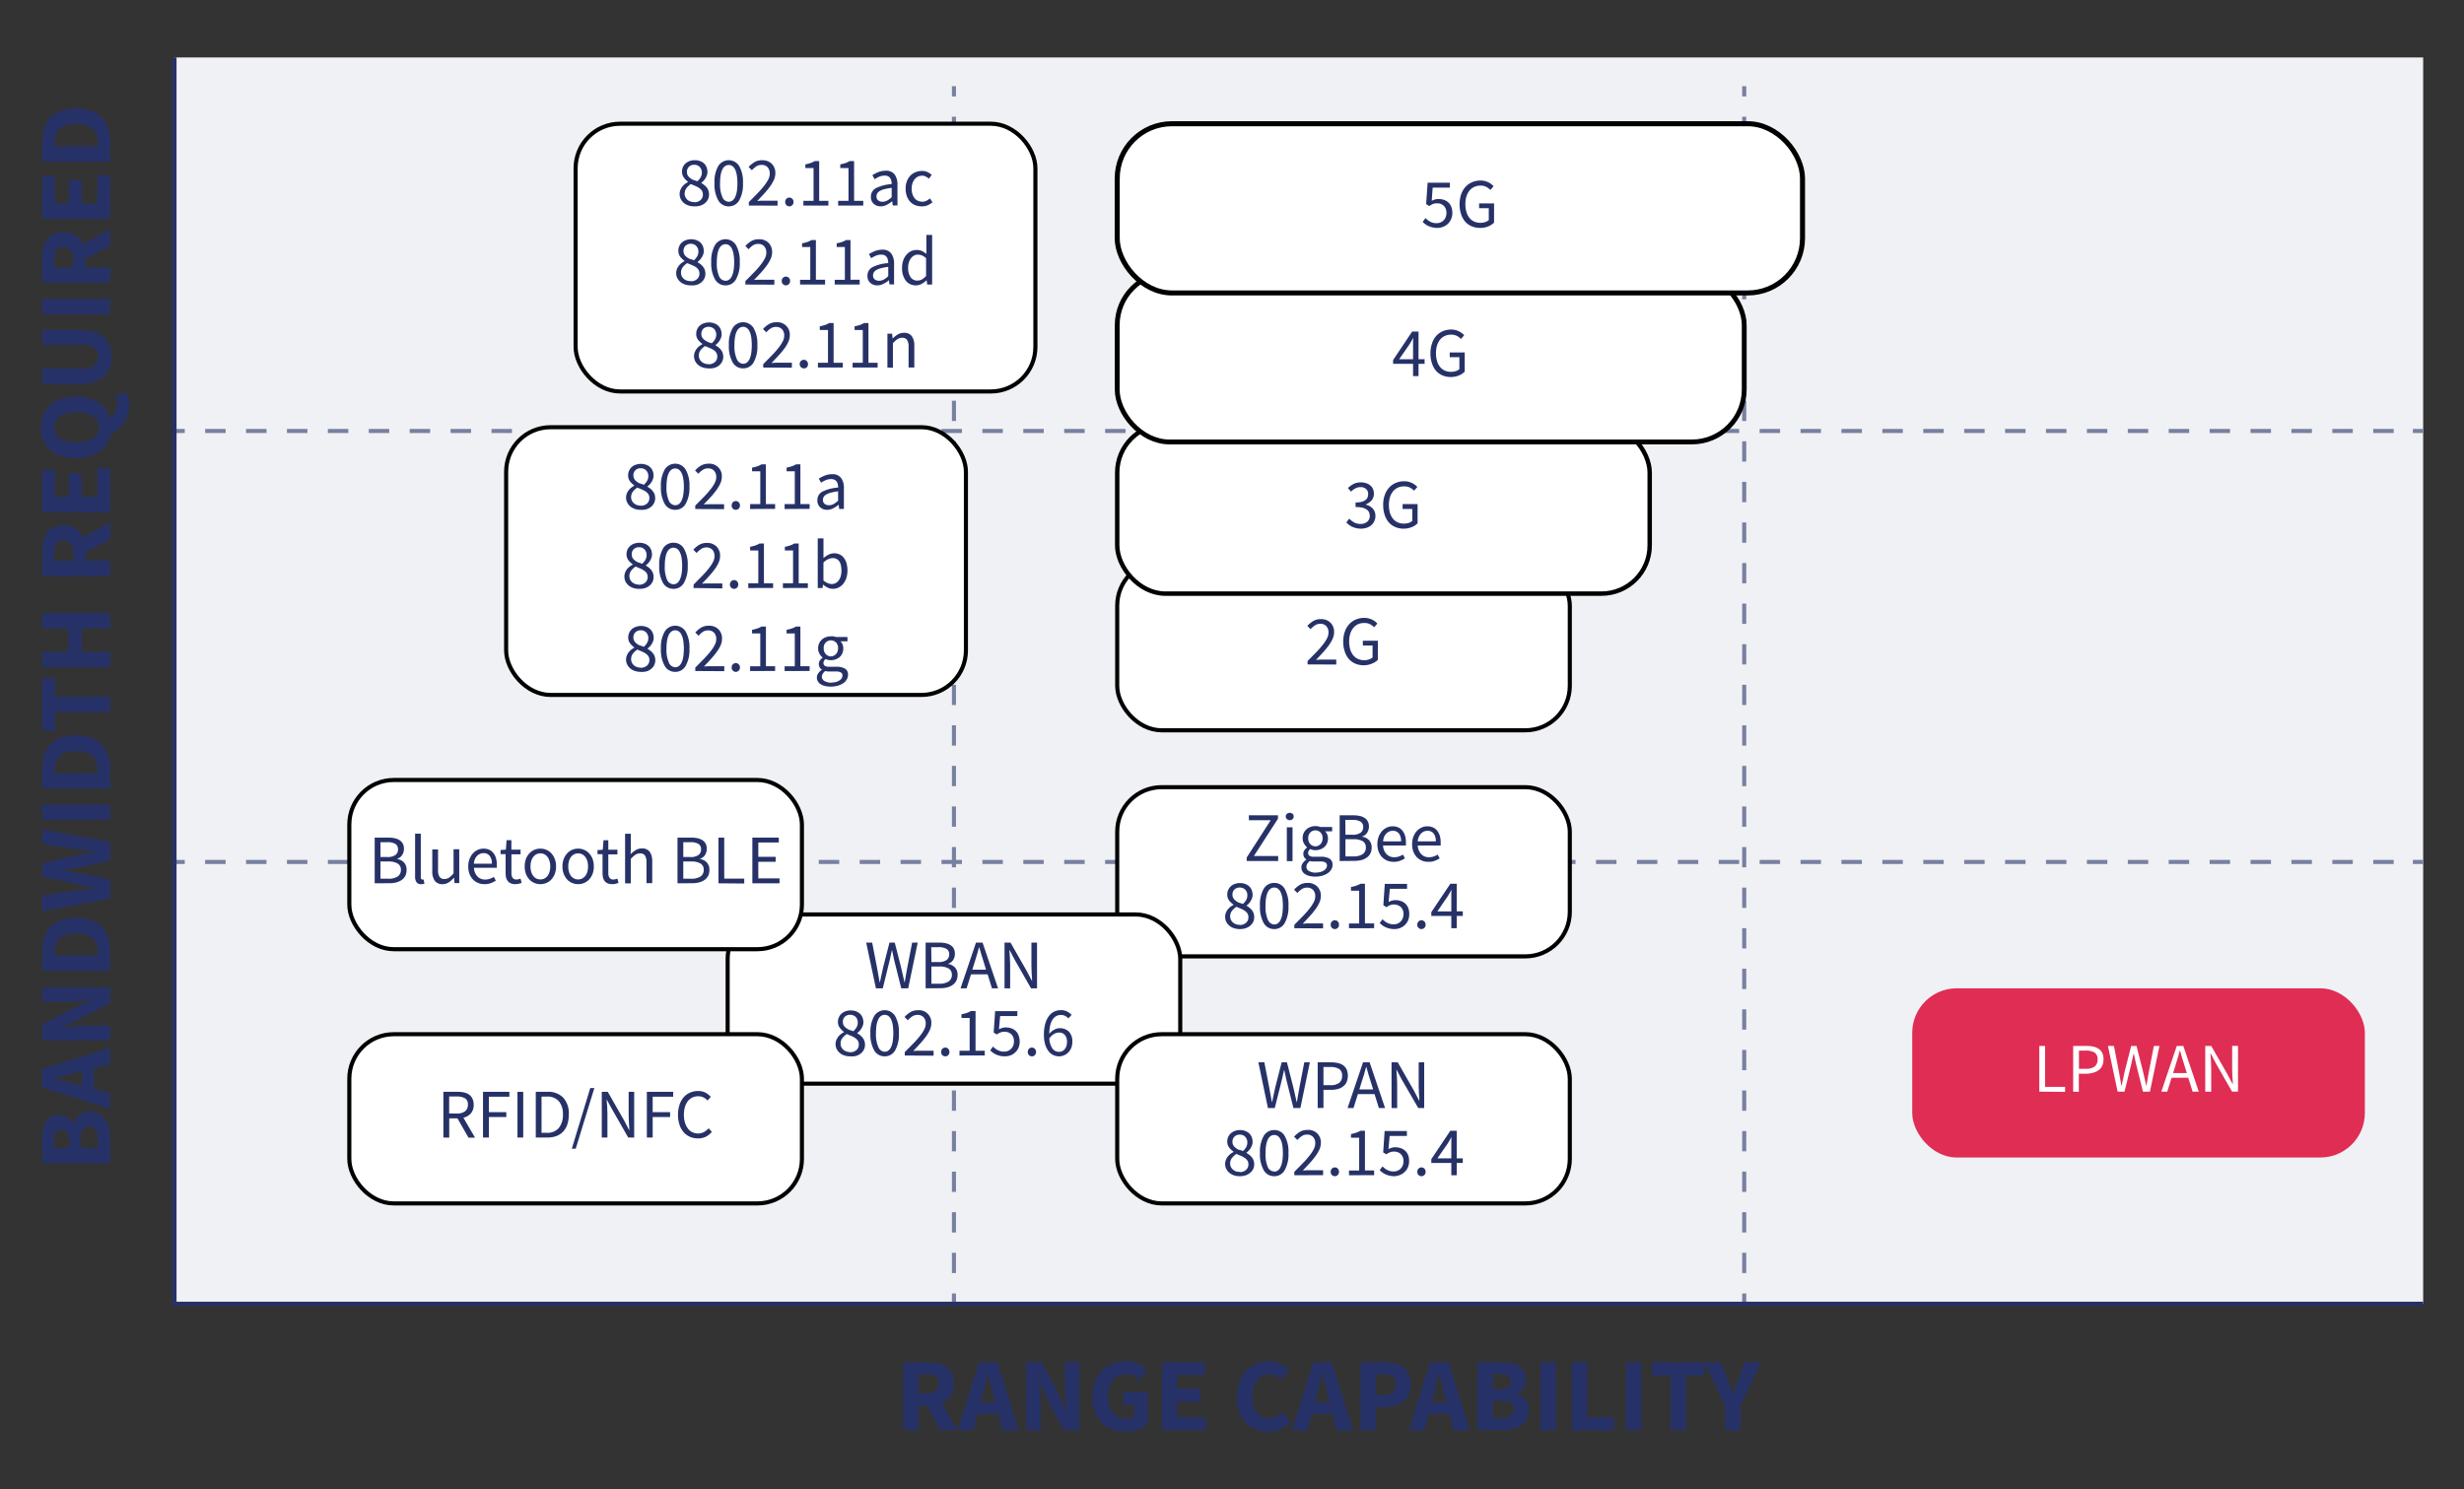 <svg xmlns="http://www.w3.org/2000/svg" id="Layer_1" data-name="Layer 1" viewBox="0 0 601.13 363.37"><rect x="0" y="0" width="601.13" height="363.37" fill="#333333" stroke="none"/><defs><style>.cls-1{fill:#f0f1f4;}.cls-2,.cls-3,.cls-4,.cls-5{fill:none;}.cls-2,.cls-3,.cls-4{stroke:#7880a1;}.cls-10,.cls-2,.cls-3,.cls-4,.cls-5,.cls-7,.cls-8,.cls-9{stroke-miterlimit:10;}.cls-3{stroke-dasharray:4.99 4.99;}.cls-4{stroke-dasharray:4.95 4.95;}.cls-5{stroke:#263267;}.cls-6{fill:#263267;}.cls-10,.cls-12,.cls-7,.cls-8,.cls-9{fill:#fff;}.cls-10,.cls-7,.cls-8,.cls-9{stroke:#000;}.cls-8{stroke-width:1.08px;}.cls-9{stroke-width:1.18px;}.cls-10{stroke-width:1.23px;}.cls-11{fill:#df2d54;}</style></defs><rect class="cls-1" x="42.57" y="14.02" width="548.6" height="304.09"></rect><line class="cls-2" x1="42.57" y1="105.16" x2="45.07" y2="105.16"></line><line class="cls-3" x1="50.05" y1="105.16" x2="586.17" y2="105.16"></line><line class="cls-2" x1="588.66" y1="105.16" x2="591.16" y2="105.16"></line><line class="cls-2" x1="42.57" y1="210.32" x2="45.07" y2="210.32"></line><line class="cls-3" x1="50.05" y1="210.32" x2="586.17" y2="210.32"></line><line class="cls-2" x1="588.66" y1="210.32" x2="591.16" y2="210.32"></line><line class="cls-2" x1="232.73" y1="21.03" x2="232.73" y2="23.53"></line><line class="cls-4" x1="232.73" y1="28.48" x2="232.73" y2="313.14"></line><line class="cls-2" x1="232.73" y1="315.62" x2="232.73" y2="318.12"></line><line class="cls-2" x1="425.53" y1="21.03" x2="425.53" y2="23.53"></line><line class="cls-4" x1="425.53" y1="28.48" x2="425.53" y2="313.14"></line><line class="cls-2" x1="425.53" y1="315.62" x2="425.53" y2="318.12"></line><polyline class="cls-5" points="42.57 14.02 42.57 318.12 591.16 318.12"></polyline><path class="cls-6" d="M220.36,349v-16.6h6a11.51,11.51,0,0,1,2.48.26,5.58,5.58,0,0,1,2,.85,4.27,4.27,0,0,1,1.38,1.59,5.38,5.38,0,0,1,.51,2.47,5.25,5.25,0,0,1-.81,3,5,5,0,0,1-2.15,1.77l3.77,6.64h-4.2l-3.18-6H224.1v6Zm3.74-9H226a3.47,3.47,0,0,0,2.25-.63,2.21,2.21,0,0,0,.78-1.84,1.87,1.87,0,0,0-.78-1.71,4.28,4.28,0,0,0-2.25-.48H224.1Z"></path><path class="cls-6" d="M233.64,349l5.19-16.6h4.51l5.19,16.6h-4l-1-4h-5.06l-1,4Zm6-8.4-.41,1.53h3.54l-.38-1.53c-.24-.83-.47-1.72-.69-2.65s-.44-1.83-.66-2.7H241c-.21.89-.41,1.79-.63,2.71S239.89,339.81,239.65,340.64Z"></path><path class="cls-6" d="M250.34,349v-16.6h3.84l4.33,8.25,1.63,3.66h.1c-.09-.88-.18-1.86-.29-3a30.79,30.79,0,0,1-.17-3.1v-5.86h3.56V349H259.5l-4.33-8.27-1.62-3.62h-.11c.09.92.19,1.9.3,3a29.48,29.48,0,0,1,.16,3.06V349Z"></path><path class="cls-6" d="M274.59,349.34a9.29,9.29,0,0,1-3.19-.54,7.18,7.18,0,0,1-4.3-4.28,10,10,0,0,1-.62-3.68,10.11,10.11,0,0,1,.63-3.68,8.3,8.3,0,0,1,1.74-2.73,7.41,7.41,0,0,1,2.59-1.71,8.41,8.41,0,0,1,3.13-.58,6.75,6.75,0,0,1,3.1.66,8,8,0,0,1,2.12,1.5l-2,2.39a8,8,0,0,0-1.35-.94,3.81,3.81,0,0,0-1.78-.38,4.1,4.1,0,0,0-1.77.37,4,4,0,0,0-1.39,1.06,4.65,4.65,0,0,0-.9,1.68,7,7,0,0,0-.32,2.23,6.08,6.08,0,0,0,1.16,4,4.25,4.25,0,0,0,3.5,1.41,3.64,3.64,0,0,0,1-.13,2,2,0,0,0,.79-.38v-2.85H274V339.7h6.06v7.63a7.18,7.18,0,0,1-2.29,1.43A8.32,8.32,0,0,1,274.59,349.34Z"></path><path class="cls-6" d="M283.5,349v-16.6h10.39v3.16h-6.65v3.33h5.65v3.13h-5.65v3.82h6.9V349Z"></path><path class="cls-6" d="M309.46,349.34a8.15,8.15,0,0,1-3-.54,7,7,0,0,1-2.46-1.62,7.69,7.69,0,0,1-1.67-2.66,10.18,10.18,0,0,1-.61-3.68,9.9,9.9,0,0,1,.64-3.68,8.37,8.37,0,0,1,1.7-2.73,7.24,7.24,0,0,1,2.5-1.71,7.82,7.82,0,0,1,3-.58,6.17,6.17,0,0,1,2.88.65,7.92,7.92,0,0,1,2.11,1.51l-2,2.39a6.51,6.51,0,0,0-1.33-.95,3.33,3.33,0,0,0-1.59-.37,3.5,3.5,0,0,0-1.59.37,3.78,3.78,0,0,0-1.3,1.06,4.94,4.94,0,0,0-.87,1.68,7.32,7.32,0,0,0-.32,2.23,6.38,6.38,0,0,0,1.1,4,3.51,3.51,0,0,0,2.93,1.41,3.8,3.8,0,0,0,1.82-.44,5.86,5.86,0,0,0,1.41-1.11l2,2.34A6.73,6.73,0,0,1,309.46,349.34Z"></path><path class="cls-6" d="M315.24,349l5.19-16.6h4.51l5.19,16.6h-4l-1-4h-5.06l-1,4Zm6-8.4-.41,1.53h3.54l-.38-1.53c-.24-.83-.47-1.72-.69-2.65s-.44-1.83-.66-2.7h-.1c-.21.89-.42,1.79-.63,2.71S321.48,339.81,321.25,340.64Z"></path><path class="cls-6" d="M331.94,349v-16.6h5.7a11.71,11.71,0,0,1,2.57.27,6,6,0,0,1,2.09.89,4.49,4.49,0,0,1,1.41,1.66,5.51,5.51,0,0,1,.52,2.53,5.67,5.67,0,0,1-.52,2.52,4.87,4.87,0,0,1-1.41,1.75,6.07,6.07,0,0,1-2.07,1,9.13,9.13,0,0,1-2.49.33h-2.06V349Zm3.74-8.6h1.83c2,0,3.05-.89,3.05-2.65a2,2,0,0,0-.81-1.83,4.22,4.22,0,0,0-2.34-.54h-1.73Z"></path><path class="cls-6" d="M343.72,349l5.19-16.6h4.51l5.19,16.6h-4l-1-4h-5.06l-1,4Zm6-8.4-.41,1.53h3.54l-.38-1.53c-.24-.83-.47-1.72-.69-2.65s-.44-1.83-.66-2.7H351c-.21.89-.42,1.79-.63,2.71S350,339.81,349.73,340.64Z"></path><path class="cls-6" d="M360.42,349v-16.6h5.67a15,15,0,0,1,2.41.19,5.79,5.79,0,0,1,1.93.68,3.6,3.6,0,0,1,1.3,1.27,3.78,3.78,0,0,1,.47,2,4.37,4.37,0,0,1-.15,1.12,4.55,4.55,0,0,1-.43,1,4.08,4.08,0,0,1-.68.87,2.48,2.48,0,0,1-.9.56v.1a4.28,4.28,0,0,1,1.17.47,3.63,3.63,0,0,1,1.58,1.93,5,5,0,0,1-.27,3.68,4.22,4.22,0,0,1-1.37,1.51,6.25,6.25,0,0,1-2,.89,10.12,10.12,0,0,1-2.52.3Zm3.74-10h1.76a3,3,0,0,0,2-.54,1.76,1.76,0,0,0,.63-1.42,1.5,1.5,0,0,0-.64-1.38,3.72,3.72,0,0,0-2-.41h-1.78Zm0,7.05h2.11c2.06,0,3.08-.75,3.08-2.24a1.7,1.7,0,0,0-.76-1.57,4.55,4.55,0,0,0-2.32-.47h-2.11Z"></path><path class="cls-6" d="M375.82,349v-16.6h3.74V349Z"></path><path class="cls-6" d="M383.48,349v-16.6h3.74v13.44h6.57V349Z"></path><path class="cls-6" d="M396.66,349v-16.6h3.74V349Z"></path><path class="cls-6" d="M407.56,349V335.6H403v-3.16h12.88v3.16h-4.56V349Z"></path><path class="cls-6" d="M420.87,349v-5.91l-5-10.69h4l1.48,3.82c.24.63.46,1.23.68,1.82s.43,1.2.67,1.85h.1c.24-.65.47-1.26.7-1.85l.7-1.82,1.5-3.82h3.92l-5,10.69V349Z"></path><path class="cls-6" d="M26.87,283.83H10.28v-5.67a13.94,13.94,0,0,1,.19-2.41,5.87,5.87,0,0,1,.67-1.93,3.71,3.71,0,0,1,1.28-1.3,3.82,3.82,0,0,1,2-.47,4.31,4.31,0,0,1,1.12.15,4.58,4.58,0,0,1,1,.44,3.6,3.6,0,0,1,.87.67,2.48,2.48,0,0,1,.56.9h.1a4.28,4.28,0,0,1,.47-1.17,4,4,0,0,1,.8-.94,3.6,3.6,0,0,1,1.14-.63,4.28,4.28,0,0,1,1.49-.23,4.57,4.57,0,0,1,2.19.49,4.24,4.24,0,0,1,1.51,1.38,6.16,6.16,0,0,1,.89,2.05,10.13,10.13,0,0,1,.29,2.52Zm-9.95-3.74v-1.75a3.07,3.07,0,0,0-.53-2,1.77,1.77,0,0,0-1.43-.62,1.51,1.51,0,0,0-1.37.63,3.74,3.74,0,0,0-.41,2v1.78Zm7,0V278c0-2.05-.74-3.08-2.24-3.08a1.7,1.7,0,0,0-1.56.76A4.47,4.47,0,0,0,19.7,278v2.11Z"></path><path class="cls-6" d="M26.87,270.55l-16.59-5.19v-4.51l16.59-5.19v4l-3.94,1v5.06l3.94,1Zm-8.4-6L20,265v-3.54l-1.53.38q-1.24.36-2.64.69l-2.7.66v.1l2.71.63C16.77,264.08,17.64,264.31,18.47,264.54Z"></path><path class="cls-6" d="M26.87,253.85H10.28V250l8.24-4.33,3.67-1.63V244l-3,.29a31,31,0,0,1-3.11.17H10.28v-3.56H26.87v3.84L18.6,249,15,250.65v.1c.91-.09,1.9-.18,3-.3a29.29,29.29,0,0,1,3-.16h5.88Z"></path><path class="cls-6" d="M26.87,236.93H10.28v-4.69a11.37,11.37,0,0,1,.48-3.43,6.85,6.85,0,0,1,1.49-2.62,6.5,6.5,0,0,1,2.56-1.68,10.42,10.42,0,0,1,3.69-.59,10.72,10.72,0,0,1,3.72.59,6.6,6.6,0,0,1,4.14,4.21,10.19,10.19,0,0,1,.51,3.32Zm-3-3.74v-.72a6.12,6.12,0,0,0-.28-1.93,3.46,3.46,0,0,0-.9-1.48,4.28,4.28,0,0,0-1.64-.95,7.93,7.93,0,0,0-2.52-.35,7.71,7.71,0,0,0-2.48.35,4.15,4.15,0,0,0-1.61.95,3.58,3.58,0,0,0-.85,1.48,6.79,6.79,0,0,0-.25,1.93v.72Z"></path><path class="cls-6" d="M26.87,219.29l-16.59,3.08v-3.85L18,217.38l2.61-.33c.87-.12,1.75-.23,2.63-.33v-.1l-2.63-.5-2.61-.5-7.76-1.78v-3.18L18,208.88l2.58-.5,2.66-.49v-.11l-2.64-.34L18,207.1,10.28,206v-3.59l16.59,3V210l-7.53,1.63c-.65.14-1.29.26-1.95.37s-1.28.21-1.89.29v.11l1.89.31c.66.11,1.3.24,1.95.37l7.53,1.56Z"></path><path class="cls-6" d="M26.87,200.07H10.28v-3.74H26.87Z"></path><path class="cls-6" d="M26.87,192.41H10.28v-4.68a11.44,11.44,0,0,1,.48-3.44,6.85,6.85,0,0,1,1.49-2.62A6.5,6.5,0,0,1,14.81,180a10.43,10.43,0,0,1,3.69-.58,10.73,10.73,0,0,1,3.72.58,6.6,6.6,0,0,1,4.14,4.21,10.23,10.23,0,0,1,.51,3.32Zm-3-3.74V188a6.18,6.18,0,0,0-.28-1.94,3.43,3.43,0,0,0-.9-1.47,4.17,4.17,0,0,0-1.64-1,8,8,0,0,0-2.52-.34,7.73,7.73,0,0,0-2.48.34,4,4,0,0,0-1.61,1,3.54,3.54,0,0,0-.85,1.47,6.86,6.86,0,0,0-.25,1.94v.71Z"></path><path class="cls-6" d="M26.87,173.73H13.43v4.55H10.28V165.41h3.15V170H26.87Z"></path><path class="cls-6" d="M26.87,162.81H10.28v-3.74h6.39v-5.73H10.28v-3.77H26.87v3.77H20v5.73h6.92Z"></path><path class="cls-6" d="M26.87,140.57H10.28v-6a11.52,11.52,0,0,1,.25-2.48,5.67,5.67,0,0,1,.86-2A4.12,4.12,0,0,1,13,128.7a5.35,5.35,0,0,1,2.47-.5,5.21,5.21,0,0,1,3,.8,4.85,4.85,0,0,1,1.77,2.15l6.64-3.77v4.2l-6,3.18v2.06h6Zm-9-3.75v-1.93a3.51,3.51,0,0,0-.62-2.25,2.21,2.21,0,0,0-1.84-.78,1.84,1.84,0,0,0-1.71.78,4.33,4.33,0,0,0-.48,2.25v1.93Z"></path><path class="cls-6" d="M26.87,125H10.28V114.58h3.15v6.64h3.34v-5.65H19.9v5.65h3.82v-6.9h3.15Z"></path><path class="cls-6" d="M31.51,98.8a8.27,8.27,0,0,1-.35,2.44,7.87,7.87,0,0,1-.94,2,7.42,7.42,0,0,1-1.42,1.59A8.44,8.44,0,0,1,27,106a7.07,7.07,0,0,1-1,2.4,6.7,6.7,0,0,1-1.79,1.85,8.35,8.35,0,0,1-2.54,1.17,11.7,11.7,0,0,1-3.19.4,11.27,11.27,0,0,1-3.63-.54,7.59,7.59,0,0,1-2.67-1.54,6.62,6.62,0,0,1-1.65-2.38,8.41,8.41,0,0,1,0-6.14,6.61,6.61,0,0,1,1.66-2.38,7.77,7.77,0,0,1,2.69-1.54,11.16,11.16,0,0,1,3.6-.54A9.84,9.84,0,0,1,24,98.16,6.59,6.59,0,0,1,26.87,102a3.15,3.15,0,0,0,1.26-1.58,5.78,5.78,0,0,0,.37-2.06,6.41,6.41,0,0,0-.07-1,4.37,4.37,0,0,0-.21-.83L31,95.87a5.55,5.55,0,0,1,.39,1.21A8,8,0,0,1,31.51,98.8Zm-7.39,5.47a3.09,3.09,0,0,0-1.47-2.7,7.42,7.42,0,0,0-4.15-1,6.64,6.64,0,0,0-3.89,1,3.3,3.3,0,0,0,0,5.4,6.64,6.64,0,0,0,3.89,1,7.42,7.42,0,0,0,4.15-1A3.09,3.09,0,0,0,24.12,104.27Z"></path><path class="cls-6" d="M27.18,87.07A6.27,6.27,0,0,1,25.27,92q-1.9,1.71-6.08,1.71H10.28V89.94h9.29A5.77,5.77,0,0,0,23,89.2a2.53,2.53,0,0,0,1-2.13,2.62,2.62,0,0,0-1-2.17,5.68,5.68,0,0,0-3.41-.76H10.28V80.52h8.91q4.17,0,6.08,1.67A6.14,6.14,0,0,1,27.18,87.07Z"></path><path class="cls-6" d="M26.87,76.68H10.28V72.94H26.87Z"></path><path class="cls-6" d="M26.87,69H10.28V63a11.52,11.52,0,0,1,.25-2.48,5.64,5.64,0,0,1,.86-2A4.18,4.18,0,0,1,13,57.16a5.35,5.35,0,0,1,2.47-.51,5.29,5.29,0,0,1,3,.8,4.91,4.91,0,0,1,1.77,2.15l6.64-3.77V60l-6,3.19v2.06h6Zm-9-3.74V63.34a3.51,3.51,0,0,0-.62-2.25,2.2,2.2,0,0,0-1.84-.77,1.84,1.84,0,0,0-1.71.77,4.33,4.33,0,0,0-.48,2.25v1.94Z"></path><path class="cls-6" d="M26.87,53.42H10.28V43h3.15v6.65h3.34V44H19.9v5.65h3.82v-6.9h3.15Z"></path><path class="cls-6" d="M26.87,39.47H10.28V34.79a11.44,11.44,0,0,1,.48-3.44,6.85,6.85,0,0,1,1.49-2.62,6.5,6.5,0,0,1,2.56-1.68,10.42,10.42,0,0,1,3.69-.59,10.72,10.72,0,0,1,3.72.59,6.6,6.6,0,0,1,4.14,4.21,10.19,10.19,0,0,1,.51,3.32Zm-3-3.74V35a6.18,6.18,0,0,0-.28-1.94,3.37,3.37,0,0,0-.9-1.47,4.17,4.17,0,0,0-1.64-1,8,8,0,0,0-2.52-.34,7.73,7.73,0,0,0-2.48.34,4,4,0,0,0-1.61,1,3.48,3.48,0,0,0-.85,1.47A6.86,6.86,0,0,0,13.31,35v.71Z"></path><rect class="cls-7" x="140.43" y="30.19" width="112.17" height="65.33" rx="10.86"></rect><path class="cls-6" d="M169.36,50.35a4.36,4.36,0,0,1-1.42-.22,3.38,3.38,0,0,1-1.12-.62,3.05,3.05,0,0,1-.74-.94,2.68,2.68,0,0,1-.27-1.2,2.58,2.58,0,0,1,.18-1,3.46,3.46,0,0,1,.46-.82,3.23,3.23,0,0,1,.64-.64,5.75,5.75,0,0,1,.76-.49v-.07a4.62,4.62,0,0,1-1-1,2.37,2.37,0,0,1-.46-1.48,2.83,2.83,0,0,1,.23-1.14,2.8,2.8,0,0,1,.65-.87,3.11,3.11,0,0,1,1-.57,3.43,3.43,0,0,1,1.22-.2,3.66,3.66,0,0,1,1.28.21,2.92,2.92,0,0,1,1,.59,2.51,2.51,0,0,1,.61.92,3.2,3.2,0,0,1,.21,1.17,2.23,2.23,0,0,1-.14.81,4.13,4.13,0,0,1-.36.73,4.21,4.21,0,0,1-.47.62,4.06,4.06,0,0,1-.52.45v.07a5.25,5.25,0,0,1,.69.47,3.46,3.46,0,0,1,.61.6,2.74,2.74,0,0,1,.42.75,2.7,2.7,0,0,1,.16,1,2.57,2.57,0,0,1-.25,1.14,2.88,2.88,0,0,1-.71.92,3.49,3.49,0,0,1-1.11.61A4.33,4.33,0,0,1,169.36,50.35Zm0-1a2.2,2.2,0,0,0,1.53-.52,1.74,1.74,0,0,0,.59-1.38,1.63,1.63,0,0,0-.24-.9,2.35,2.35,0,0,0-.64-.66,6.43,6.43,0,0,0-.95-.51c-.35-.15-.72-.31-1.11-.46a4.25,4.25,0,0,0-1.08,1,2.16,2.16,0,0,0-.43,1.33,1.87,1.87,0,0,0,.18.83,2.11,2.11,0,0,0,.49.66,2.36,2.36,0,0,0,.74.43A2.73,2.73,0,0,0,169.4,49.31Zm.73-5.08a4,4,0,0,0,.84-1,2.31,2.31,0,0,0,.3-1.14,2,2,0,0,0-.5-1.36,1.76,1.76,0,0,0-1.39-.56,1.74,1.74,0,0,0-1.26.48,1.68,1.68,0,0,0-.49,1.27,1.75,1.75,0,0,0,.2.85,2.32,2.32,0,0,0,.56.62,4,4,0,0,0,.79.48C169.48,44,169.8,44.11,170.13,44.23Z"></path><path class="cls-6" d="M177.79,50.35a2.88,2.88,0,0,1-2.56-1.46,8,8,0,0,1-.92-4.2,7.79,7.79,0,0,1,.92-4.17,3,3,0,0,1,5.11,0,7.7,7.7,0,0,1,.92,4.17,7.88,7.88,0,0,1-.92,4.2A2.87,2.87,0,0,1,177.79,50.35Zm0-1.12a1.44,1.44,0,0,0,.86-.27,2.05,2.05,0,0,0,.67-.81,5.36,5.36,0,0,0,.43-1.41,12.11,12.11,0,0,0,.15-2.05,12,12,0,0,0-.15-2,5.08,5.08,0,0,0-.43-1.39,2.13,2.13,0,0,0-.67-.79,1.5,1.5,0,0,0-.86-.25,1.54,1.54,0,0,0-.86.25,2,2,0,0,0-.67.79,4.74,4.74,0,0,0-.44,1.39,12,12,0,0,0-.15,2,7.62,7.62,0,0,0,.59,3.46A1.73,1.73,0,0,0,177.79,49.23Z"></path><path class="cls-6" d="M182.69,50.15v-.84c.82-.81,1.54-1.55,2.18-2.21a21.23,21.23,0,0,0,1.59-1.82,9.12,9.12,0,0,0,1-1.55,3.11,3.11,0,0,0,.34-1.37,2.28,2.28,0,0,0-.51-1.53,1.92,1.92,0,0,0-1.55-.59,2.16,2.16,0,0,0-1.25.38,5.12,5.12,0,0,0-1.06.92l-.8-.8a6.59,6.59,0,0,1,1.45-1.19,3.55,3.55,0,0,1,1.83-.45,3.2,3.2,0,0,1,2.38.87,3.16,3.16,0,0,1,.87,2.32,3.88,3.88,0,0,1-.33,1.54,8.58,8.58,0,0,1-.92,1.6,19.1,19.1,0,0,1-1.39,1.72c-.54.59-1.13,1.22-1.78,1.89l.92-.07.9,0h3.14v1.21Z"></path><path class="cls-6" d="M192.58,50.35a1,1,0,0,1-.72-.3,1,1,0,0,1-.3-.75,1,1,0,0,1,.3-.79,1,1,0,0,1,.72-.3,1,1,0,0,1,.71.3,1,1,0,0,1,.3.79,1,1,0,0,1-.3.75A1,1,0,0,1,192.58,50.35Z"></path><path class="cls-6" d="M196,50.15V49h2.48V41h-2v-.9a8.76,8.76,0,0,0,1.3-.33,5.33,5.33,0,0,0,1-.47h1.07V49h2.25v1.16Z"></path><path class="cls-6" d="M204.48,50.15V49H207V41h-2v-.9a8.16,8.16,0,0,0,1.3-.33,5.43,5.43,0,0,0,1-.47h1.07V49h2.24v1.16Z"></path><path class="cls-6" d="M214.89,50.35a2.51,2.51,0,0,1-1.73-.61,2.21,2.21,0,0,1-.69-1.74,2.31,2.31,0,0,1,1.21-2.08,10,10,0,0,1,3.86-1,3.77,3.77,0,0,0-.08-.76,2.08,2.08,0,0,0-.26-.67,1.4,1.4,0,0,0-.52-.47,1.87,1.87,0,0,0-.84-.17,3.34,3.34,0,0,0-1.34.27,5.92,5.92,0,0,0-1.12.61l-.55-1a9.2,9.2,0,0,1,1.41-.72,4.79,4.79,0,0,1,1.84-.35,2.52,2.52,0,0,1,2.19.93,4.09,4.09,0,0,1,.68,2.47v5.07H217.8l-.12-1h-.05a7.06,7.06,0,0,1-1.28.84A3.18,3.18,0,0,1,214.89,50.35Zm.41-1.12a2.44,2.44,0,0,0,1.12-.28,5.63,5.63,0,0,0,1.12-.83V45.83a15,15,0,0,0-1.74.32,4.85,4.85,0,0,0-1.14.44,1.72,1.72,0,0,0-.63.59,1.39,1.39,0,0,0-.2.72,1.17,1.17,0,0,0,.43,1A1.69,1.69,0,0,0,215.3,49.23Z"></path><path class="cls-6" d="M224.82,50.35a4,4,0,0,1-1.53-.29,3.41,3.41,0,0,1-1.24-.84,4.06,4.06,0,0,1-.81-1.36,5.24,5.24,0,0,1-.3-1.83,5,5,0,0,1,.32-1.84,4.23,4.23,0,0,1,.87-1.37A3.55,3.55,0,0,1,223.4,42a4.11,4.11,0,0,1,1.52-.29,3.1,3.1,0,0,1,1.39.29,4.42,4.42,0,0,1,1,.68l-.71.92a3.47,3.47,0,0,0-.76-.53,1.85,1.85,0,0,0-.89-.2,2.3,2.3,0,0,0-1,.23,2.22,2.22,0,0,0-.81.65,3.14,3.14,0,0,0-.54,1,4.13,4.13,0,0,0-.19,1.3,4.28,4.28,0,0,0,.18,1.29,3.26,3.26,0,0,0,.52,1,2.2,2.2,0,0,0,.81.64,2.25,2.25,0,0,0,1,.23A2.4,2.4,0,0,0,226,49a4.44,4.44,0,0,0,.87-.59l.62.94a4.74,4.74,0,0,1-1.25.77A3.63,3.63,0,0,1,224.82,50.35Z"></path><path class="cls-6" d="M168.52,69.63a4.36,4.36,0,0,1-1.42-.22,3.38,3.38,0,0,1-1.12-.62,3.05,3.05,0,0,1-.74-.94,2.66,2.66,0,0,1-.27-1.19,2.59,2.59,0,0,1,.18-1,3.46,3.46,0,0,1,.46-.82,3.23,3.23,0,0,1,.64-.64,5.75,5.75,0,0,1,.76-.49v-.07a4.87,4.87,0,0,1-1.06-1,2.43,2.43,0,0,1-.45-1.48,2.6,2.6,0,0,1,.23-1.13,2.73,2.73,0,0,1,.65-.88,3,3,0,0,1,1-.57,3.43,3.43,0,0,1,1.22-.2,3.66,3.66,0,0,1,1.28.21,2.92,2.92,0,0,1,1,.59,2.64,2.64,0,0,1,.61.92,3.2,3.2,0,0,1,.21,1.17,2.46,2.46,0,0,1-.14.81,4.13,4.13,0,0,1-.36.73,3.66,3.66,0,0,1-.48.62,3.43,3.43,0,0,1-.51.45V64a6,6,0,0,1,.69.47,3.46,3.46,0,0,1,.61.6,3,3,0,0,1,.42.75,2.7,2.7,0,0,1,.16,1,2.57,2.57,0,0,1-.25,1.14,2.78,2.78,0,0,1-.72.92,3.34,3.34,0,0,1-1.1.61A4.33,4.33,0,0,1,168.52,69.63Zm0-1a2.2,2.2,0,0,0,1.53-.52,1.77,1.77,0,0,0,.59-1.38,1.63,1.63,0,0,0-.24-.9,2.35,2.35,0,0,0-.64-.66,7,7,0,0,0-1-.51l-1.11-.46a4.25,4.25,0,0,0-1.08,1,2.16,2.16,0,0,0-.43,1.33,2,2,0,0,0,.17.83,2.14,2.14,0,0,0,.5.66,2.25,2.25,0,0,0,.74.43A2.73,2.73,0,0,0,168.56,68.59Zm.73-5.08a4,4,0,0,0,.84-1,2.31,2.31,0,0,0,.3-1.14,2,2,0,0,0-.5-1.36,1.76,1.76,0,0,0-1.39-.56,1.74,1.74,0,0,0-1.26.48,1.68,1.68,0,0,0-.49,1.27,1.75,1.75,0,0,0,.2.85,2.3,2.3,0,0,0,.55.62,4.46,4.46,0,0,0,.8.48C168.64,63.25,169,63.39,169.29,63.51Z"></path><path class="cls-6" d="M177,69.63a2.87,2.87,0,0,1-2.56-1.46,7.88,7.88,0,0,1-.92-4.2,7.72,7.72,0,0,1,.92-4.17,3,3,0,0,1,5.11,0,7.72,7.72,0,0,1,.92,4.17,7.88,7.88,0,0,1-.92,4.2A2.87,2.87,0,0,1,177,69.63Zm0-1.12a1.44,1.44,0,0,0,.86-.27,2,2,0,0,0,.66-.81,5,5,0,0,0,.44-1.41,12.11,12.11,0,0,0,.15-2,12,12,0,0,0-.15-2,4.74,4.74,0,0,0-.44-1.39,2,2,0,0,0-.66-.79,1.5,1.5,0,0,0-.86-.25,1.54,1.54,0,0,0-.86.25,2.15,2.15,0,0,0-.68.79,5.08,5.08,0,0,0-.43,1.39,12,12,0,0,0-.15,2,7.64,7.64,0,0,0,.58,3.46A1.76,1.76,0,0,0,177,68.51Z"></path><path class="cls-6" d="M181.85,69.43v-.84c.82-.81,1.54-1.55,2.18-2.21a21.23,21.23,0,0,0,1.59-1.82,9.79,9.79,0,0,0,1-1.55,3.11,3.11,0,0,0,.34-1.37,2.28,2.28,0,0,0-.51-1.53,1.92,1.92,0,0,0-1.55-.59,2.22,2.22,0,0,0-1.26.38,5.33,5.33,0,0,0-1,.92l-.8-.79a6.17,6.17,0,0,1,1.45-1.2,3.55,3.55,0,0,1,1.83-.45,3.21,3.21,0,0,1,2.38.87,3.16,3.16,0,0,1,.87,2.32,3.88,3.88,0,0,1-.33,1.54,8.58,8.58,0,0,1-.92,1.6,21,21,0,0,1-1.39,1.72c-.54.59-1.13,1.22-1.78,1.89l.92-.07.9,0h3.14v1.21Z"></path><path class="cls-6" d="M191.74,69.63a1,1,0,0,1-.72-.3,1,1,0,0,1-.3-.75,1,1,0,0,1,.3-.79,1,1,0,0,1,.72-.3,1,1,0,0,1,.71.3,1,1,0,0,1,.3.79,1,1,0,0,1-.3.75A1,1,0,0,1,191.74,69.63Z"></path><path class="cls-6" d="M195.19,69.43V68.27h2.49v-8h-2v-.9a8.16,8.16,0,0,0,1.3-.33,5.43,5.43,0,0,0,1-.47h1.07v9.69h2.24v1.16Z"></path><path class="cls-6" d="M203.64,69.43V68.27h2.48v-8h-2v-.9a8.45,8.45,0,0,0,1.3-.33,5.43,5.43,0,0,0,1-.47h1.07v9.69h2.24v1.16Z"></path><path class="cls-6" d="M214.05,69.63a2.51,2.51,0,0,1-1.73-.61,2.21,2.21,0,0,1-.69-1.74,2.31,2.31,0,0,1,1.21-2.08,9.92,9.92,0,0,1,3.86-1,3.77,3.77,0,0,0-.08-.76,2.08,2.08,0,0,0-.26-.67,1.48,1.48,0,0,0-.52-.47,1.87,1.87,0,0,0-.84-.17,3.34,3.34,0,0,0-1.34.27,6.35,6.35,0,0,0-1.13.61L212,62a8.76,8.76,0,0,1,1.41-.72,4.79,4.79,0,0,1,1.84-.35,2.52,2.52,0,0,1,2.19.93,4.09,4.09,0,0,1,.68,2.47v5.07H217l-.12-1h-.05a6.66,6.66,0,0,1-1.27.84A3.18,3.18,0,0,1,214.05,69.63Zm.4-1.12a2.45,2.45,0,0,0,1.13-.28,5.63,5.63,0,0,0,1.12-.83V65.11a15,15,0,0,0-1.74.32,4.85,4.85,0,0,0-1.14.44,1.72,1.72,0,0,0-.63.59,1.39,1.39,0,0,0-.2.72,1.15,1.15,0,0,0,.43,1A1.68,1.68,0,0,0,214.45,68.51Z"></path><path class="cls-6" d="M223.53,69.63A3.06,3.06,0,0,1,221,68.51a4.88,4.88,0,0,1-.92-3.2,5.17,5.17,0,0,1,.29-1.81,4.36,4.36,0,0,1,.79-1.37,3.51,3.51,0,0,1,1.14-.86A3.08,3.08,0,0,1,223.7,61a2.8,2.8,0,0,1,1.24.26,6.06,6.06,0,0,1,1.08.69L226,60.5V57.32h1.41V69.43H226.2l-.12-1H226a5,5,0,0,1-1.13.82A2.82,2.82,0,0,1,223.53,69.63Zm.31-1.17a2.33,2.33,0,0,0,1.09-.28,4.09,4.09,0,0,0,1-.86V63a3.46,3.46,0,0,0-1-.67,2.7,2.7,0,0,0-1-.2,2,2,0,0,0-.93.23,2.43,2.43,0,0,0-.75.65,3.09,3.09,0,0,0-.51,1,4.08,4.08,0,0,0-.19,1.3,3.9,3.9,0,0,0,.6,2.32A1.92,1.92,0,0,0,223.84,68.46Z"></path><path class="cls-6" d="M172.87,89.88a4.36,4.36,0,0,1-1.42-.22,3.21,3.21,0,0,1-1.12-.62,2.94,2.94,0,0,1-.74-.94,2.76,2.76,0,0,1-.09-2.17,3.46,3.46,0,0,1,.46-.82,3.53,3.53,0,0,1,.64-.64,5.75,5.75,0,0,1,.76-.49v-.06a4.88,4.88,0,0,1-1.05-1,2.32,2.32,0,0,1-.46-1.47,2.69,2.69,0,0,1,.88-2,3.11,3.11,0,0,1,1-.57,3.67,3.67,0,0,1,1.22-.2,3.62,3.62,0,0,1,1.28.21,2.79,2.79,0,0,1,1,.6,2.43,2.43,0,0,1,.61.92,3.11,3.11,0,0,1,.21,1.16,2.32,2.32,0,0,1-.14.82,4.5,4.5,0,0,1-.36.73,4.11,4.11,0,0,1-.47.61,5.21,5.21,0,0,1-.52.46v.07a6,6,0,0,1,.7.46,4.25,4.25,0,0,1,.6.6,2.74,2.74,0,0,1,.42.75,2.7,2.7,0,0,1,.17,1,2.58,2.58,0,0,1-.26,1.14,2.88,2.88,0,0,1-.71.92,3.31,3.31,0,0,1-1.11.61A4.33,4.33,0,0,1,172.87,89.88Zm0-1a2.23,2.23,0,0,0,1.54-.53,1.76,1.76,0,0,0,.58-1.38,1.63,1.63,0,0,0-.24-.9,2.08,2.08,0,0,0-.64-.65,5,5,0,0,0-1-.51c-.35-.16-.72-.31-1.11-.47a4.42,4.42,0,0,0-1.08,1,2.16,2.16,0,0,0-.43,1.33,1.92,1.92,0,0,0,.18.84,2.07,2.07,0,0,0,.49.65,2.18,2.18,0,0,0,.74.43A2.51,2.51,0,0,0,172.91,88.85Zm.73-5.09a4,4,0,0,0,.84-1,2.37,2.37,0,0,0,.3-1.14,2,2,0,0,0-.5-1.37,2,2,0,0,0-2.65-.08,1.9,1.9,0,0,0-.29,2.12,2.18,2.18,0,0,0,.56.62,4,4,0,0,0,.79.48A10,10,0,0,0,173.64,83.76Z"></path><path class="cls-6" d="M181.31,89.88a2.87,2.87,0,0,1-2.57-1.46,7.93,7.93,0,0,1-.92-4.2,7.75,7.75,0,0,1,.92-4.16,3,3,0,0,1,5.12,0,7.76,7.76,0,0,1,.91,4.16,7.94,7.94,0,0,1-.91,4.2A2.87,2.87,0,0,1,181.31,89.88Zm0-1.12a1.5,1.5,0,0,0,.85-.26,2.16,2.16,0,0,0,.67-.82,5.36,5.36,0,0,0,.43-1.41,14,14,0,0,0,0-4.09,5,5,0,0,0-.43-1.38,2.05,2.05,0,0,0-.67-.79,1.5,1.5,0,0,0-.85-.26,1.56,1.56,0,0,0-.87.26,2,2,0,0,0-.67.79,4.67,4.67,0,0,0-.44,1.38,12,12,0,0,0-.15,2,7.62,7.62,0,0,0,.59,3.46A1.74,1.74,0,0,0,181.31,88.76Z"></path><path class="cls-6" d="M186.2,89.68v-.83c.82-.82,1.54-1.56,2.18-2.21s1.16-1.27,1.6-1.83a9.24,9.24,0,0,0,1-1.55,3.08,3.08,0,0,0,.34-1.37,2.28,2.28,0,0,0-.51-1.53,1.94,1.94,0,0,0-1.55-.59,2.24,2.24,0,0,0-1.25.38,5.17,5.17,0,0,0-1.06.93l-.8-.8a6.38,6.38,0,0,1,1.45-1.2,3.55,3.55,0,0,1,1.83-.45,3,3,0,0,1,3.25,3.2,3.84,3.84,0,0,1-.33,1.53,8.58,8.58,0,0,1-.92,1.6A19.1,19.1,0,0,1,190,86.68c-.54.59-1.13,1.23-1.78,1.89l.92-.06c.32,0,.62,0,.9,0h3.15v1.21Z"></path><path class="cls-6" d="M196.1,89.88a1,1,0,0,1-1-1,1.06,1.06,0,0,1,.29-.79,1,1,0,0,1,.73-.3,1,1,0,0,1,.7.3,1.06,1.06,0,0,1,.3.79,1,1,0,0,1-.3.76A1,1,0,0,1,196.1,89.88Z"></path><path class="cls-6" d="M199.55,89.68V88.52H202v-8h-2v-.9a8.76,8.76,0,0,0,1.3-.33,5.33,5.33,0,0,0,1-.47h1.07v9.69h2.25v1.16Z"></path><path class="cls-6" d="M208,89.68V88.52h2.49v-8h-2v-.9a8.6,8.6,0,0,0,1.31-.33,5.66,5.66,0,0,0,1-.47h1.07v9.69h2.24v1.16Z"></path><path class="cls-6" d="M216.5,89.68V81.42h1.15l.12,1.19h0a6.77,6.77,0,0,1,1.25-1,2.92,2.92,0,0,1,1.52-.4,2.23,2.23,0,0,1,1.91.82,4,4,0,0,1,.61,2.41v5.24h-1.4V84.63a2.94,2.94,0,0,0-.37-1.69,1.36,1.36,0,0,0-1.19-.52,2.08,2.08,0,0,0-1.14.32,7.71,7.71,0,0,0-1.12,1v6Z"></path><rect class="cls-7" x="123.48" y="104.24" width="112.17" height="65.33" rx="10.86"></rect><path class="cls-6" d="M156.3,124.4a4.32,4.32,0,0,1-1.42-.22,3.43,3.43,0,0,1-1.13-.62,3,3,0,0,1-.73-.94,2.54,2.54,0,0,1-.28-1.19,2.63,2.63,0,0,1,.18-1,3.46,3.46,0,0,1,.46-.82A3.28,3.28,0,0,1,154,119a5.08,5.08,0,0,1,.75-.49v-.06a5.12,5.12,0,0,1-1.05-1,2.36,2.36,0,0,1-.46-1.47,2.64,2.64,0,0,1,.24-1.14,2.81,2.81,0,0,1,.64-.88,3.22,3.22,0,0,1,1-.57,3.73,3.73,0,0,1,1.23-.2,3.6,3.6,0,0,1,1.27.21,2.61,2.61,0,0,1,1,.6,2.47,2.47,0,0,1,.61.91,3,3,0,0,1,.22,1.17,2.24,2.24,0,0,1-.15.81,3.51,3.51,0,0,1-.35.73,4.42,4.42,0,0,1-.48.62,5.21,5.21,0,0,1-.52.46v.06a7.78,7.78,0,0,1,.7.47,3.78,3.78,0,0,1,.6.6,2.77,2.77,0,0,1,.43.75,2.94,2.94,0,0,1,.16,1,2.58,2.58,0,0,1-.26,1.14,2.88,2.88,0,0,1-.71.92,3.49,3.49,0,0,1-1.11.61A4.27,4.27,0,0,1,156.3,124.4Zm0-1a2.23,2.23,0,0,0,1.54-.52,1.76,1.76,0,0,0,.58-1.38,1.63,1.63,0,0,0-.23-.9,2.24,2.24,0,0,0-.65-.65,5.21,5.21,0,0,0-.94-.51l-1.12-.47a4.42,4.42,0,0,0-1.08,1,2.23,2.23,0,0,0-.43,1.33,1.87,1.87,0,0,0,.18.83,2.11,2.11,0,0,0,.49.66,2.18,2.18,0,0,0,.74.43A2.73,2.73,0,0,0,156.33,123.36Zm.73-5.08a4,4,0,0,0,.84-1,2.3,2.3,0,0,0,.3-1.13,2,2,0,0,0-.49-1.37,1.78,1.78,0,0,0-1.4-.55,1.65,1.65,0,0,0-1.75,1.75,1.61,1.61,0,0,0,.21.84,2.14,2.14,0,0,0,.55.62,4.14,4.14,0,0,0,.8.48C156.42,118,156.73,118.16,157.06,118.28Z"></path><path class="cls-6" d="M164.73,124.4a2.89,2.89,0,0,1-2.57-1.46,7.93,7.93,0,0,1-.92-4.2,7.75,7.75,0,0,1,.92-4.16,3,3,0,0,1,5.12,0,7.75,7.75,0,0,1,.92,4.16,7.93,7.93,0,0,1-.92,4.2A2.87,2.87,0,0,1,164.73,124.4Zm0-1.12a1.55,1.55,0,0,0,.86-.26,2.24,2.24,0,0,0,.66-.82,5,5,0,0,0,.43-1.41,12,12,0,0,0,.16-2.05,11.89,11.89,0,0,0-.16-2,4.59,4.59,0,0,0-.43-1.38,2.12,2.12,0,0,0-.66-.79,1.57,1.57,0,0,0-1.73,0,2.05,2.05,0,0,0-.67.79,4.59,4.59,0,0,0-.43,1.38,11,11,0,0,0-.16,2,7.62,7.62,0,0,0,.59,3.46A1.74,1.74,0,0,0,164.73,123.28Z"></path><path class="cls-6" d="M169.62,124.2v-.84c.82-.81,1.54-1.55,2.18-2.2a23.16,23.16,0,0,0,1.6-1.83,8.64,8.64,0,0,0,1-1.55,3.11,3.11,0,0,0,.34-1.37,2.28,2.28,0,0,0-.51-1.53,1.93,1.93,0,0,0-1.54-.59,2.17,2.17,0,0,0-1.26.38,4.89,4.89,0,0,0-1.06.93l-.79-.8a6.13,6.13,0,0,1,1.44-1.2,3.56,3.56,0,0,1,1.84-.45,3,3,0,0,1,3.24,3.19,3.88,3.88,0,0,1-.33,1.54,8.06,8.06,0,0,1-.92,1.6,19.1,19.1,0,0,1-1.39,1.72c-.54.59-1.13,1.22-1.78,1.89l.92-.06c.32,0,.62,0,.9,0h3.15v1.21Z"></path><path class="cls-6" d="M179.52,124.4a1,1,0,0,1-.73-.3,1,1,0,0,1-.29-.75,1.1,1.1,0,0,1,.29-.79,1,1,0,0,1,.73-.3,1,1,0,0,1,.7.3,1.06,1.06,0,0,1,.3.79,1,1,0,0,1-.3.75A1,1,0,0,1,179.52,124.4Z"></path><path class="cls-6" d="M183,124.2V123h2.48v-8h-2v-.9a8.45,8.45,0,0,0,1.3-.33,5,5,0,0,0,1-.47h1.07V123h2.25v1.16Z"></path><path class="cls-6" d="M191.42,124.2V123h2.48v-8h-2v-.9a8.45,8.45,0,0,0,1.3-.33,5,5,0,0,0,1-.47h1.07V123h2.25v1.16Z"></path><path class="cls-6" d="M201.82,124.4a2.48,2.48,0,0,1-1.72-.61,2.2,2.2,0,0,1-.69-1.73,2.31,2.31,0,0,1,1.2-2.09,10.21,10.21,0,0,1,3.86-1,3.84,3.84,0,0,0-.07-.76,1.89,1.89,0,0,0-.27-.67,1.3,1.3,0,0,0-.52-.46,1.74,1.74,0,0,0-.84-.18,3.38,3.38,0,0,0-1.34.27,6.94,6.94,0,0,0-1.12.61l-.55-1a8.9,8.9,0,0,1,1.42-.72,4.7,4.7,0,0,1,1.83-.35,2.52,2.52,0,0,1,2.19.93,4,4,0,0,1,.68,2.47v5.07h-1.15l-.12-1h-.05a6.73,6.73,0,0,1-1.28.84A3.06,3.06,0,0,1,201.82,124.4Zm.41-1.12a2.3,2.3,0,0,0,1.12-.28,5.36,5.36,0,0,0,1.12-.83v-2.29a15,15,0,0,0-1.74.32,4.82,4.82,0,0,0-1.14.45,1.7,1.7,0,0,0-.63.58,1.39,1.39,0,0,0-.19.72,1.17,1.17,0,0,0,.42,1A1.71,1.71,0,0,0,202.23,123.28Z"></path><path class="cls-6" d="M155.88,143.68a4.36,4.36,0,0,1-1.42-.22,3.28,3.28,0,0,1-1.12-.62,3.05,3.05,0,0,1-.74-.94,2.66,2.66,0,0,1-.27-1.19,2.63,2.63,0,0,1,.18-1,3.43,3.43,0,0,1,.45-.82,3.58,3.58,0,0,1,.65-.64,5.17,5.17,0,0,1,.76-.49v-.06a5.17,5.17,0,0,1-1.06-1,2.43,2.43,0,0,1-.46-1.47,2.64,2.64,0,0,1,.24-1.14,2.84,2.84,0,0,1,.65-.88,3,3,0,0,1,1-.57,3.91,3.91,0,0,1,2.5,0,2.79,2.79,0,0,1,1,.6,2.6,2.6,0,0,1,.61.91,3.2,3.2,0,0,1,.21,1.17,2.46,2.46,0,0,1-.14.81,3.82,3.82,0,0,1-.36.73,3.3,3.3,0,0,1-.48.62,5.16,5.16,0,0,1-.51.46V138c.23.14.46.3.69.47a3.85,3.85,0,0,1,.61.6,3,3,0,0,1,.42.75,2.7,2.7,0,0,1,.16,1,2.57,2.57,0,0,1-.25,1.14,2.78,2.78,0,0,1-.72.92,3.34,3.34,0,0,1-1.1.61A4.33,4.33,0,0,1,155.88,143.68Zm0-1a2.22,2.22,0,0,0,1.54-.53,1.77,1.77,0,0,0,.59-1.38,1.63,1.63,0,0,0-.24-.9,2.12,2.12,0,0,0-.65-.65,4.89,4.89,0,0,0-.94-.51l-1.11-.47a4.42,4.42,0,0,0-1.08,1,2.17,2.17,0,0,0-.44,1.33,1.84,1.84,0,0,0,.18.83,2.14,2.14,0,0,0,.5.66,2.09,2.09,0,0,0,.74.43A2.67,2.67,0,0,0,155.91,142.65Zm.73-5.09a4,4,0,0,0,.85-1,2.47,2.47,0,0,0,.29-1.14,2,2,0,0,0-.49-1.37,1.76,1.76,0,0,0-1.39-.55,1.73,1.73,0,0,0-1.26.47,1.69,1.69,0,0,0-.49,1.28,1.61,1.61,0,0,0,.2.84,2.3,2.3,0,0,0,.55.62,4.14,4.14,0,0,0,.8.48C156,137.3,156.32,137.44,156.64,137.56Z"></path><path class="cls-6" d="M164.31,143.68a2.88,2.88,0,0,1-2.57-1.46,7.94,7.94,0,0,1-.91-4.2,7.76,7.76,0,0,1,.91-4.16,2.89,2.89,0,0,1,2.57-1.43,2.86,2.86,0,0,1,2.55,1.43,7.75,7.75,0,0,1,.92,4.16,7.93,7.93,0,0,1-.92,4.2A2.85,2.85,0,0,1,164.31,143.68Zm0-1.12a1.53,1.53,0,0,0,.86-.26,2.06,2.06,0,0,0,.66-.82,5.34,5.34,0,0,0,.44-1.41,12.11,12.11,0,0,0,.15-2,12,12,0,0,0-.15-2,4.87,4.87,0,0,0-.44-1.38,2,2,0,0,0-.66-.79,1.53,1.53,0,0,0-.86-.26,1.56,1.56,0,0,0-.87.26,2.05,2.05,0,0,0-.67.79,4.89,4.89,0,0,0-.43,1.38,12,12,0,0,0-.15,2,7.64,7.64,0,0,0,.58,3.46A1.75,1.75,0,0,0,164.31,142.56Z"></path><path class="cls-6" d="M169.21,143.48v-.83l2.17-2.21a21.27,21.27,0,0,0,1.6-1.83,9.36,9.36,0,0,0,1-1.55,3.25,3.25,0,0,0,.34-1.37,2.28,2.28,0,0,0-.51-1.53,2,2,0,0,0-1.55-.59A2.3,2.3,0,0,0,171,134a5.08,5.08,0,0,0-1.05.93l-.8-.8a6.13,6.13,0,0,1,1.44-1.2,3.58,3.58,0,0,1,1.84-.45,3.21,3.21,0,0,1,2.38.87,3.16,3.16,0,0,1,.87,2.32,3.88,3.88,0,0,1-.33,1.54,8.58,8.58,0,0,1-.92,1.6,19.32,19.32,0,0,1-1.4,1.72c-.53.59-1.13,1.22-1.77,1.89l.92-.06c.31,0,.61,0,.9,0h3.14v1.21Z"></path><path class="cls-6" d="M179.1,143.68a1,1,0,0,1-.72-.3,1,1,0,0,1-.3-.75,1.06,1.06,0,0,1,.3-.79,1,1,0,0,1,1.43,0,1.06,1.06,0,0,1,.29.79,1,1,0,0,1-.29.75A1,1,0,0,1,179.1,143.68Z"></path><path class="cls-6" d="M182.55,143.48v-1.16H185v-8h-2v-.9a8.45,8.45,0,0,0,1.3-.33,5.43,5.43,0,0,0,1-.47h1.07v9.69h2.24v1.16Z"></path><path class="cls-6" d="M191,143.48v-1.16h2.48v-8h-2v-.9a8.45,8.45,0,0,0,1.3-.33,5.43,5.43,0,0,0,1-.47h1.07v9.69h2.24v1.16Z"></path><path class="cls-6" d="M203.16,143.68a2.83,2.83,0,0,1-1.2-.28,4.55,4.55,0,0,1-1.17-.77h0l-.12.85H199.5V131.37h1.4v3.3l0,1.5a6,6,0,0,1,1.23-.83,3,3,0,0,1,1.36-.33,3.18,3.18,0,0,1,1.41.3,2.79,2.79,0,0,1,1,.85,3.82,3.82,0,0,1,.63,1.33,6.13,6.13,0,0,1,.22,1.72,5.86,5.86,0,0,1-.29,1.89,4.77,4.77,0,0,1-.78,1.41,3.28,3.28,0,0,1-1.14.87A3.21,3.21,0,0,1,203.16,143.68Zm-.24-1.17a2,2,0,0,0,.94-.23,2.21,2.21,0,0,0,.75-.65,3.12,3.12,0,0,0,.49-1,4.91,4.91,0,0,0,.18-1.38,5.93,5.93,0,0,0-.12-1.24,2.61,2.61,0,0,0-.38-1,1.76,1.76,0,0,0-.68-.62,2.07,2.07,0,0,0-1-.22,3.41,3.41,0,0,0-2.21,1.12v4.33a3.35,3.35,0,0,0,1.08.67A2.79,2.79,0,0,0,202.92,142.51Z"></path><rect class="cls-7" x="272.56" y="192.07" width="110.42" height="41.29" rx="10.86"></rect><path class="cls-6" d="M304.15,210.09v-.85l5.86-9.11h-5.33v-1.19h7.1v.83l-5.88,9.11h5.93v1.21Z"></path><path class="cls-6" d="M314.65,200.13a1,1,0,0,1-.68-.26.82.82,0,0,1-.29-.64.85.85,0,0,1,.29-.66,1.1,1.1,0,0,1,1.37,0,.84.84,0,0,1,.28.66.81.81,0,0,1-.28.64A1,1,0,0,1,314.65,200.13Zm-.71,10v-8.26h1.39v8.26Z"></path><path class="cls-6" d="M320.91,213.9a5.92,5.92,0,0,1-1.39-.15,3.3,3.3,0,0,1-1.08-.43,2,2,0,0,1-.7-.7,1.84,1.84,0,0,1-.25-1,1.73,1.73,0,0,1,.33-1,3.31,3.31,0,0,1,.88-.87v-.07a1.52,1.52,0,0,1-.52-.52,1.49,1.49,0,0,1-.21-.82,1.46,1.46,0,0,1,.29-.92,2.52,2.52,0,0,1,.61-.61v-.07a3.3,3.3,0,0,1-.74-.91,2.58,2.58,0,0,1-.33-1.31,2.85,2.85,0,0,1,.25-1.23,2.7,2.7,0,0,1,.67-.93,2.88,2.88,0,0,1,1-.58,3.44,3.44,0,0,1,1.2-.21,3.24,3.24,0,0,1,.64.06,3.35,3.35,0,0,1,.53.15H325v1.07h-1.7a2.44,2.44,0,0,1,.48.73,2.4,2.4,0,0,1,.2,1,2.92,2.92,0,0,1-.24,1.2,2.61,2.61,0,0,1-.65.9,3.06,3.06,0,0,1-1,.57,3.29,3.29,0,0,1-1.18.2,2.83,2.83,0,0,1-.63-.07,3.16,3.16,0,0,1-.61-.22,2.49,2.49,0,0,0-.38.42,1,1,0,0,0-.15.57.8.8,0,0,0,.31.65,1.88,1.88,0,0,0,1.15.25h1.6a4.06,4.06,0,0,1,2.17.47,1.65,1.65,0,0,1,.72,1.5,2.16,2.16,0,0,1-.29,1.1,2.75,2.75,0,0,1-.83.91,4.25,4.25,0,0,1-1.32.62A6.16,6.16,0,0,1,320.91,213.9Zm.2-1a3.61,3.61,0,0,0,1.08-.15,2.89,2.89,0,0,0,.83-.37,1.75,1.75,0,0,0,.52-.53,1.18,1.18,0,0,0,.19-.63.81.81,0,0,0-.42-.8,2.75,2.75,0,0,0-1.24-.22h-1.43l-.52,0a2.55,2.55,0,0,1-.55-.11,2.29,2.29,0,0,0-.65.68,1.5,1.5,0,0,0-.2.71,1.19,1.19,0,0,0,.63,1.06A3.4,3.4,0,0,0,321.11,212.93Zm-.2-6.39a1.71,1.71,0,0,0,1.23-.53,1.7,1.7,0,0,0,.38-.62,2.14,2.14,0,0,0,.14-.82,1.88,1.88,0,0,0-.51-1.42,1.76,1.76,0,0,0-2.48,0,1.88,1.88,0,0,0-.51,1.42,2.35,2.35,0,0,0,.13.82,1.87,1.87,0,0,0,.39.62,1.71,1.71,0,0,0,1.23.53Z"></path><path class="cls-6" d="M326.83,210.09V198.94h3.31a7.51,7.51,0,0,1,1.56.15,3.43,3.43,0,0,1,1.2.48,2.2,2.2,0,0,1,.79.84,2.65,2.65,0,0,1,.28,1.25,2.76,2.76,0,0,1-.42,1.5,2.13,2.13,0,0,1-1.22.93v.07A2.92,2.92,0,0,1,334,205a2.53,2.53,0,0,1,.63,1.82,3.16,3.16,0,0,1-.3,1.42,2.86,2.86,0,0,1-.87,1,3.94,3.94,0,0,1-1.34.62,7.18,7.18,0,0,1-1.72.2Zm1.41-6.41h1.65a3.34,3.34,0,0,0,2.05-.49,1.62,1.62,0,0,0,.63-1.34,1.5,1.5,0,0,0-.65-1.38,3.81,3.81,0,0,0-2-.41h-1.71Zm0,5.29h1.93a4,4,0,0,0,2.25-.54,1.85,1.85,0,0,0,.8-1.65,1.67,1.67,0,0,0-.78-1.53,4.41,4.41,0,0,0-2.27-.48h-1.93Z"></path><path class="cls-6" d="M340,210.29a4,4,0,0,1-1.56-.29,3.74,3.74,0,0,1-1.26-.85,3.86,3.86,0,0,1-.84-1.35,5.18,5.18,0,0,1-.31-1.82,5,5,0,0,1,.32-1.83,4.44,4.44,0,0,1,.83-1.37,3.77,3.77,0,0,1,1.18-.86,3.33,3.33,0,0,1,1.38-.3,3.46,3.46,0,0,1,1.4.28,2.7,2.7,0,0,1,1,.78,3.63,3.63,0,0,1,.64,1.22,5.68,5.68,0,0,1,.22,1.6c0,.15,0,.29,0,.43a3,3,0,0,1,0,.37h-5.58a3.23,3.23,0,0,0,.83,2.1,2.55,2.55,0,0,0,1.92.77,3.21,3.21,0,0,0,1.1-.18,4.71,4.71,0,0,0,1-.46l.49.91a6.72,6.72,0,0,1-1.2.6A4.2,4.2,0,0,1,340,210.29Zm-2.61-5h4.42a3,3,0,0,0-.53-1.92,1.86,1.86,0,0,0-1.51-.65,2.21,2.21,0,0,0-.84.17,2.28,2.28,0,0,0-.72.5,2.8,2.8,0,0,0-.54.81A3.87,3.87,0,0,0,337.43,205.3Z"></path><path class="cls-6" d="M348.47,210.29a4,4,0,0,1-1.56-.29,3.74,3.74,0,0,1-1.26-.85,4.18,4.18,0,0,1-.84-1.35,5.18,5.18,0,0,1-.3-1.82,5,5,0,0,1,.31-1.83,4.44,4.44,0,0,1,.83-1.37,3.77,3.77,0,0,1,1.18-.86,3.37,3.37,0,0,1,1.38-.3,3.46,3.46,0,0,1,1.4.28,2.7,2.7,0,0,1,1,.78,3.63,3.63,0,0,1,.64,1.22,5.34,5.34,0,0,1,.22,1.6c0,.15,0,.29,0,.43a1.82,1.82,0,0,1,0,.37h-5.58a3.23,3.23,0,0,0,.83,2.1,2.55,2.55,0,0,0,1.93.77,3.2,3.2,0,0,0,1.09-.18,4.71,4.71,0,0,0,1-.46l.5.91a7.18,7.18,0,0,1-1.21.6A4.2,4.2,0,0,1,348.47,210.29Zm-2.6-5h4.42a3,3,0,0,0-.54-1.92,1.85,1.85,0,0,0-1.5-.65,2.22,2.22,0,0,0-.85.17,2.28,2.28,0,0,0-.72.5,2.77,2.77,0,0,0-.53.81A3.29,3.29,0,0,0,345.87,205.3Z"></path><path class="cls-6" d="M302.44,226.7a4.36,4.36,0,0,1-1.42-.23,3.12,3.12,0,0,1-1.12-.62,2.94,2.94,0,0,1-.74-.94,2.76,2.76,0,0,1-.09-2.17,3.18,3.18,0,0,1,.45-.81,3.64,3.64,0,0,1,.65-.65,4.4,4.4,0,0,1,.76-.48v-.07a4.92,4.92,0,0,1-1.06-1,2.39,2.39,0,0,1-.46-1.47,2.64,2.64,0,0,1,.24-1.14,2.71,2.71,0,0,1,1.62-1.44,3.43,3.43,0,0,1,1.22-.21,3.66,3.66,0,0,1,1.28.21,3,3,0,0,1,1,.6,2.56,2.56,0,0,1,.61.92,3.11,3.11,0,0,1,.21,1.16,2.52,2.52,0,0,1-.14.82,4.5,4.5,0,0,1-.36.73,3.23,3.23,0,0,1-.48.61,4.24,4.24,0,0,1-.51.46V221a6.89,6.89,0,0,1,.69.46,3.85,3.85,0,0,1,.61.6,2.92,2.92,0,0,1,.42.76,2.63,2.63,0,0,1,.16,1,2.56,2.56,0,0,1-.25,1.13,2.68,2.68,0,0,1-.72.92,3.17,3.17,0,0,1-1.1.61A4.33,4.33,0,0,1,302.44,226.7Zm0-1a2.22,2.22,0,0,0,1.54-.53,1.77,1.77,0,0,0,.59-1.38,1.63,1.63,0,0,0-.24-.9,2.23,2.23,0,0,0-.65-.65,4.89,4.89,0,0,0-.94-.51l-1.11-.47a4.62,4.62,0,0,0-1.08,1,2.19,2.19,0,0,0-.44,1.33,1.92,1.92,0,0,0,.18.84,2.17,2.17,0,0,0,1.24,1.08A2.45,2.45,0,0,0,302.47,225.66Zm.73-5.09a3.82,3.82,0,0,0,.85-1,2.41,2.41,0,0,0,.29-1.14,2,2,0,0,0-.49-1.37,2,2,0,0,0-2.65-.08,1.7,1.7,0,0,0-.49,1.28,1.58,1.58,0,0,0,.2.84,2.3,2.3,0,0,0,.55.62,4.73,4.73,0,0,0,.8.49C302.56,220.32,302.88,220.45,303.2,220.57Z"></path><path class="cls-6" d="M310.87,226.7a2.89,2.89,0,0,1-2.57-1.47,7.94,7.94,0,0,1-.91-4.2,7.76,7.76,0,0,1,.91-4.16,2.91,2.91,0,0,1,2.57-1.43,2.88,2.88,0,0,1,2.55,1.43,7.75,7.75,0,0,1,.92,4.16,7.93,7.93,0,0,1-.92,4.2A2.86,2.86,0,0,1,310.87,226.7Zm0-1.13a1.43,1.43,0,0,0,.86-.26,2.06,2.06,0,0,0,.66-.82,5.11,5.11,0,0,0,.44-1.41,14,14,0,0,0,0-4.09,5.09,5.09,0,0,0-.44-1.38,2,2,0,0,0-.66-.79,1.5,1.5,0,0,0-.86-.26,1.58,1.58,0,0,0-.87.26,2.05,2.05,0,0,0-.67.79,5.11,5.11,0,0,0-.43,1.38,12,12,0,0,0-.15,2,7.64,7.64,0,0,0,.58,3.46A1.75,1.75,0,0,0,310.87,225.57Z"></path><path class="cls-6" d="M315.77,226.49v-.83c.81-.82,1.54-1.55,2.17-2.21a21.27,21.27,0,0,0,1.6-1.83,9.36,9.36,0,0,0,1-1.55,3.22,3.22,0,0,0,.34-1.37,2.28,2.28,0,0,0-.51-1.53,2,2,0,0,0-1.55-.59,2.3,2.3,0,0,0-1.26.38,5.74,5.74,0,0,0-1.05.93l-.8-.8a6.13,6.13,0,0,1,1.44-1.2,3.58,3.58,0,0,1,1.84-.45,3.18,3.18,0,0,1,2.38.88,3.13,3.13,0,0,1,.87,2.32,3.92,3.92,0,0,1-.33,1.54,8.85,8.85,0,0,1-.92,1.59,18,18,0,0,1-1.4,1.72c-.53.6-1.13,1.23-1.77,1.9l.92-.07c.31,0,.61,0,.9,0h3.14v1.21Z"></path><path class="cls-6" d="M325.66,226.7a1,1,0,0,1-.72-.3,1,1,0,0,1-.3-.76,1.06,1.06,0,0,1,.3-.79,1,1,0,0,1,1.43,0,1.06,1.06,0,0,1,.29.79,1,1,0,0,1-.29.76A1,1,0,0,1,325.66,226.7Z"></path><path class="cls-6" d="M329.11,226.49v-1.16h2.48v-8h-2v-.9a8.45,8.45,0,0,0,1.3-.33,5.42,5.42,0,0,0,1-.46H333v9.68h2.24v1.16Z"></path><path class="cls-6" d="M340.2,226.7a5.49,5.49,0,0,1-1.19-.13,5.67,5.67,0,0,1-1-.33,5.49,5.49,0,0,1-.79-.47,5.63,5.63,0,0,1-.62-.55l.68-.92a4.89,4.89,0,0,0,1.13.86,3.22,3.22,0,0,0,1.61.38,2.41,2.41,0,0,0,.93-.18,2.29,2.29,0,0,0,1.26-1.28,2.61,2.61,0,0,0,.19-1,2.36,2.36,0,0,0-.63-1.75,2.63,2.63,0,0,0-2.64-.46,4.75,4.75,0,0,0-.89.49l-.75-.48.35-5.21h5.43v1.2h-4.2l-.29,3.22a4.34,4.34,0,0,1,.78-.33,3,3,0,0,1,.89-.12,3.94,3.94,0,0,1,1.3.21,2.91,2.91,0,0,1,1.08.62,3.06,3.06,0,0,1,.72,1.05,4.1,4.1,0,0,1,.26,1.52,3.89,3.89,0,0,1-.3,1.57,3.53,3.53,0,0,1-2,1.86A3.9,3.9,0,0,1,340.2,226.7Z"></path><path class="cls-6" d="M346.79,226.7a1,1,0,0,1-.72-.3,1,1,0,0,1-.3-.76,1.06,1.06,0,0,1,.3-.79,1,1,0,0,1,1.43,0,1.06,1.06,0,0,1,.3.79,1,1,0,0,1-.3.76A1,1,0,0,1,346.79,226.7Z"></path><path class="cls-6" d="M354.07,226.49v-3h-4.88v-.92l4.64-6.93h1.56v6.73h1.48v1.12h-1.48v3Zm-3.4-4.11h3.4v-3.15c0-.29,0-.64,0-1s0-.75.06-1.05h-.06c-.14.26-.28.52-.43.77l-.46.76Z"></path><rect class="cls-7" x="272.56" y="136.91" width="110.42" height="41.29" rx="10.86"></rect><path class="cls-6" d="M319,162.12v-.83c.82-.81,1.54-1.55,2.18-2.21a21.24,21.24,0,0,0,1.59-1.83,8.7,8.7,0,0,0,1-1.54,3.11,3.11,0,0,0,.34-1.37,2.28,2.28,0,0,0-.51-1.53,1.93,1.93,0,0,0-1.55-.6,2.17,2.17,0,0,0-1.25.39,5.12,5.12,0,0,0-1.06.92l-.8-.8a6.59,6.59,0,0,1,1.45-1.19,3.55,3.55,0,0,1,1.83-.46,3.2,3.2,0,0,1,2.38.88,3.15,3.15,0,0,1,.87,2.32,3.92,3.92,0,0,1-.33,1.54,8.91,8.91,0,0,1-.92,1.6,17.74,17.74,0,0,1-1.39,1.71c-.54.6-1.13,1.23-1.78,1.9l.92-.07.9,0H326v1.2Z"></path><path class="cls-6" d="M332.67,162.33a5.22,5.22,0,0,1-2-.39,4.58,4.58,0,0,1-1.59-1.13,5.37,5.37,0,0,1-1-1.82,7.39,7.39,0,0,1-.38-2.44,7.06,7.06,0,0,1,.39-2.42,5.07,5.07,0,0,1,1.06-1.81,4.44,4.44,0,0,1,1.62-1.15,5.13,5.13,0,0,1,2.05-.4,4.35,4.35,0,0,1,1.06.12,4.43,4.43,0,0,1,.89.31,4.49,4.49,0,0,1,.71.44,5.52,5.52,0,0,1,.55.51l-.78.91a4,4,0,0,0-1-.74,2.9,2.9,0,0,0-1.42-.31,3.64,3.64,0,0,0-1.53.31,3.16,3.16,0,0,0-1.15.91,4.11,4.11,0,0,0-.74,1.41,6.08,6.08,0,0,0-.26,1.87,6.9,6.9,0,0,0,.24,1.9,4.23,4.23,0,0,0,.72,1.44,3.1,3.1,0,0,0,1.15.91,3.64,3.64,0,0,0,1.59.33,3.48,3.48,0,0,0,1.13-.18,2.4,2.4,0,0,0,.88-.49v-2.9h-2.37v-1.18h3.66V161a4.15,4.15,0,0,1-1.43.92A5.09,5.09,0,0,1,332.67,162.33Z"></path><rect class="cls-8" x="272.56" y="103.56" width="129.91" height="41.29" rx="11.77"></rect><path class="cls-6" d="M332.06,129a5.42,5.42,0,0,1-1.19-.13,5.26,5.26,0,0,1-1-.34,4.07,4.07,0,0,1-.79-.49,4.28,4.28,0,0,1-.62-.57l.71-.92a5.46,5.46,0,0,0,1.15.9,3.08,3.08,0,0,0,1.62.39,2.4,2.4,0,0,0,1.62-.54,1.82,1.82,0,0,0,.62-1.45A2.3,2.3,0,0,0,334,125a1.72,1.72,0,0,0-.59-.68,3,3,0,0,0-1.07-.45,7.54,7.54,0,0,0-1.63-.15V122.6a6,6,0,0,0,1.45-.15,2.7,2.7,0,0,0,.95-.43,1.44,1.44,0,0,0,.52-.64,2.15,2.15,0,0,0,.15-.8,1.59,1.59,0,0,0-.5-1.26,1.93,1.93,0,0,0-1.37-.46,2.55,2.55,0,0,0-1.25.31,4.41,4.41,0,0,0-1.06.8l-.75-.89a5.83,5.83,0,0,1,1.39-1,3.82,3.82,0,0,1,1.72-.38,4.15,4.15,0,0,1,1.31.19,3,3,0,0,1,1,.53,2.45,2.45,0,0,1,.67.86,2.73,2.73,0,0,1,.24,1.18,2.39,2.39,0,0,1-.54,1.61,3.59,3.59,0,0,1-1.43,1v.07a3.65,3.65,0,0,1,.92.35,3,3,0,0,1,.75.57,2.64,2.64,0,0,1,.68,1.83,2.85,2.85,0,0,1-.29,1.29,2.82,2.82,0,0,1-.76,1,3.33,3.33,0,0,1-1.13.61A4.5,4.5,0,0,1,332.06,129Z"></path><path class="cls-6" d="M342.41,129a5.14,5.14,0,0,1-2-.4,4.29,4.29,0,0,1-1.59-1.13,5.29,5.29,0,0,1-1-1.82,7.38,7.38,0,0,1-.37-2.43,7,7,0,0,1,.38-2.42,5.36,5.36,0,0,1,1.06-1.82,4.5,4.5,0,0,1,1.62-1.14,5.18,5.18,0,0,1,2.05-.41,4.49,4.49,0,0,1,1.07.12,4.57,4.57,0,0,1,.88.32,4.08,4.08,0,0,1,.71.44,4.61,4.61,0,0,1,.56.5l-.79.92a4.32,4.32,0,0,0-1-.75,3,3,0,0,0-1.41-.3A3.58,3.58,0,0,0,341,119a3.19,3.19,0,0,0-1.16.9,4.35,4.35,0,0,0-.74,1.42,6.4,6.4,0,0,0-.26,1.87,7,7,0,0,0,.24,1.9,4.27,4.27,0,0,0,.72,1.43,3.11,3.11,0,0,0,1.15.92,3.64,3.64,0,0,0,1.59.32,3.77,3.77,0,0,0,1.13-.17,2.4,2.4,0,0,0,.88-.49v-2.91h-2.36V123h3.65v4.69a4,4,0,0,1-1.43.93A5.24,5.24,0,0,1,342.41,129Z"></path><rect class="cls-9" x="272.56" y="66.55" width="152.97" height="41.29" rx="12.78"></rect><path class="cls-6" d="M344.74,91.77v-3h-4.87v-.92l4.64-6.94h1.56v6.74h1.48v1.12h-1.48v3Zm-3.4-4.11h3.4V84.51c0-.29,0-.64,0-1s0-.75.06-1h-.07c-.13.26-.28.52-.42.77l-.46.76Z"></path><path class="cls-6" d="M353.94,92a5.17,5.17,0,0,1-2-.39,4.29,4.29,0,0,1-1.59-1.13,5.29,5.29,0,0,1-1-1.82,7.4,7.4,0,0,1-.37-2.44,7.25,7.25,0,0,1,.38-2.41A5.52,5.52,0,0,1,350.35,82,4.69,4.69,0,0,1,352,80.81a5.31,5.31,0,0,1,2-.4,4.41,4.41,0,0,1,1.06.12,4.34,4.34,0,0,1,.88.32,4.18,4.18,0,0,1,.72.44,4.49,4.49,0,0,1,.55.5l-.78.92a3.86,3.86,0,0,0-1-.75,3,3,0,0,0-1.41-.3,3.58,3.58,0,0,0-1.53.31,3.28,3.28,0,0,0-1.16.9,4.55,4.55,0,0,0-.74,1.42,6.4,6.4,0,0,0-.26,1.87,6.62,6.62,0,0,0,.25,1.9,4.08,4.08,0,0,0,.71,1.43,3.06,3.06,0,0,0,1.16.92,3.64,3.64,0,0,0,1.59.32,3.56,3.56,0,0,0,1.13-.18,2.34,2.34,0,0,0,.87-.48V87.16h-2.36V86h3.66v4.69a4.27,4.27,0,0,1-1.43.93A5.3,5.3,0,0,1,353.94,92Z"></path><rect class="cls-10" x="272.56" y="30.19" width="167.19" height="41.29" rx="13.36"></rect><path class="cls-6" d="M350.66,55.61a4.85,4.85,0,0,1-1.18-.13,4.42,4.42,0,0,1-1-.33,3.76,3.76,0,0,1-.78-.47,4.76,4.76,0,0,1-.62-.55l.68-.92a5,5,0,0,0,1.13.87,3.2,3.2,0,0,0,1.61.37,2.35,2.35,0,0,0,.92-.17,2.45,2.45,0,0,0,.76-.5,2.24,2.24,0,0,0,.51-.79,2.73,2.73,0,0,0,.19-1,2.38,2.38,0,0,0-.63-1.75,2.27,2.27,0,0,0-1.68-.63,2.55,2.55,0,0,0-1,.17,6.53,6.53,0,0,0-.89.5l-.75-.48.36-5.22h5.42v1.21h-4.19L349.29,49a5.13,5.13,0,0,1,.78-.32,3,3,0,0,1,.88-.12,4.28,4.28,0,0,1,1.31.2,3.07,3.07,0,0,1,1.07.62,2.77,2.77,0,0,1,.72,1.06,3.86,3.86,0,0,1,.27,1.52A3.65,3.65,0,0,1,354,53.5a3.32,3.32,0,0,1-.81,1.15,3.5,3.5,0,0,1-1.17.71A3.7,3.7,0,0,1,350.66,55.61Z"></path><path class="cls-6" d="M361.05,55.61a5.17,5.17,0,0,1-2-.39,4.4,4.4,0,0,1-1.59-1.13,5.29,5.29,0,0,1-1-1.82,7.4,7.4,0,0,1-.37-2.44,7.25,7.25,0,0,1,.38-2.41,5.42,5.42,0,0,1,1.06-1.82,4.69,4.69,0,0,1,1.63-1.15,5.12,5.12,0,0,1,2-.4,4.49,4.49,0,0,1,1.07.12,4.56,4.56,0,0,1,.88.31,3.67,3.67,0,0,1,.72.45,5.37,5.37,0,0,1,.55.5l-.78.92a4,4,0,0,0-1-.75,2.83,2.83,0,0,0-1.41-.31,3.58,3.58,0,0,0-1.53.32,3.28,3.28,0,0,0-1.16.9,4.44,4.44,0,0,0-.74,1.42,6.35,6.35,0,0,0-.26,1.87,6.5,6.5,0,0,0,.25,1.89,4.22,4.22,0,0,0,.71,1.44,3.16,3.16,0,0,0,1.16.92,3.76,3.76,0,0,0,1.59.32,3.56,3.56,0,0,0,1.13-.18,2.59,2.59,0,0,0,.87-.48V50.8h-2.36V49.63h3.65v4.69a4.38,4.38,0,0,1-1.42.93A5.3,5.3,0,0,1,361.05,55.61Z"></path><path class="cls-6" d="M156.3,163.94a4.31,4.31,0,0,1-1.42-.23,3.26,3.26,0,0,1-1.13-.62,2.91,2.91,0,0,1-.73-.94,2.52,2.52,0,0,1-.28-1.19,2.63,2.63,0,0,1,.18-1,3.21,3.21,0,0,1,.46-.81,3.34,3.34,0,0,1,.65-.65,4.32,4.32,0,0,1,.75-.48V158a5.12,5.12,0,0,1-1.05-1,2.32,2.32,0,0,1-.46-1.47,2.64,2.64,0,0,1,.24-1.14,2.81,2.81,0,0,1,.64-.88,3,3,0,0,1,1-.56,3.53,3.53,0,0,1,1.23-.21,3.6,3.6,0,0,1,1.27.21,2.75,2.75,0,0,1,1,.6,2.43,2.43,0,0,1,.61.92,2.92,2.92,0,0,1,.22,1.16,2.29,2.29,0,0,1-.15.82,3.77,3.77,0,0,1-.35.73,3.69,3.69,0,0,1-.48.61,5.21,5.21,0,0,1-.52.46v.07a6,6,0,0,1,.7.46,3.78,3.78,0,0,1,.6.6,2.68,2.68,0,0,1,.43.76,2.86,2.86,0,0,1,.16,1,2.57,2.57,0,0,1-.26,1.13,2.65,2.65,0,0,1-.71.92,3.31,3.31,0,0,1-1.11.61A4.27,4.27,0,0,1,156.3,163.94Zm0-1a2.23,2.23,0,0,0,1.54-.53,1.77,1.77,0,0,0,.59-1.38,1.63,1.63,0,0,0-.24-.9,2.36,2.36,0,0,0-.65-.65,5.21,5.21,0,0,0-.94-.51l-1.12-.47a4.62,4.62,0,0,0-1.08,1,2.25,2.25,0,0,0-.43,1.33,1.92,1.92,0,0,0,.18.84,2.07,2.07,0,0,0,.49.65,2.18,2.18,0,0,0,.74.43A2.54,2.54,0,0,0,156.33,162.9Zm.73-5.08a4.18,4.18,0,0,0,.84-1,2.31,2.31,0,0,0,.3-1.14,2,2,0,0,0-.49-1.37,1.78,1.78,0,0,0-1.4-.55,1.73,1.73,0,0,0-1.25.47,1.71,1.71,0,0,0-.5,1.28,1.59,1.59,0,0,0,.21.84,2.14,2.14,0,0,0,.55.62,4.73,4.73,0,0,0,.8.49C156.42,157.56,156.73,157.69,157.06,157.82Z"></path><path class="cls-6" d="M164.73,163.94a2.88,2.88,0,0,1-2.57-1.47,7.93,7.93,0,0,1-.92-4.2,7.75,7.75,0,0,1,.92-4.16,3,3,0,0,1,5.12,0,7.75,7.75,0,0,1,.92,4.16,7.93,7.93,0,0,1-.92,4.2A2.86,2.86,0,0,1,164.73,163.94Zm0-1.13a1.45,1.45,0,0,0,.86-.26,2.24,2.24,0,0,0,.66-.82,4.81,4.81,0,0,0,.43-1.41,13.15,13.15,0,0,0,0-4.09,4.78,4.78,0,0,0-.43-1.38,2.12,2.12,0,0,0-.66-.79,1.53,1.53,0,0,0-.86-.26,1.56,1.56,0,0,0-.87.26,2.05,2.05,0,0,0-.67.79,4.78,4.78,0,0,0-.43,1.38,11,11,0,0,0-.16,2,7.62,7.62,0,0,0,.59,3.46A1.74,1.74,0,0,0,164.73,162.81Z"></path><path class="cls-6" d="M169.62,163.73v-.83c.82-.82,1.55-1.55,2.18-2.21a23.16,23.16,0,0,0,1.6-1.83,8.64,8.64,0,0,0,1-1.55,3.07,3.07,0,0,0,.34-1.36,2.29,2.29,0,0,0-.51-1.54,1.93,1.93,0,0,0-1.54-.59,2.25,2.25,0,0,0-1.26.38,5.15,5.15,0,0,0-1,.93l-.8-.8a6.13,6.13,0,0,1,1.44-1.2,3.56,3.56,0,0,1,1.84-.45,3.18,3.18,0,0,1,2.38.88,3.12,3.12,0,0,1,.86,2.32,3.92,3.92,0,0,1-.33,1.54,8.29,8.29,0,0,1-.92,1.59,17.8,17.8,0,0,1-1.39,1.72c-.54.6-1.13,1.23-1.78,1.9l.92-.07c.32,0,.62,0,.9,0h3.15v1.21Z"></path><path class="cls-6" d="M179.52,163.94a1,1,0,0,1-.72-.3,1,1,0,0,1-.3-.76,1.06,1.06,0,0,1,.3-.79,1,1,0,0,1,1.42,0,1.06,1.06,0,0,1,.3.79,1,1,0,0,1-.3.76A1,1,0,0,1,179.52,163.94Z"></path><path class="cls-6" d="M183,163.73v-1.16h2.48v-8h-2v-.9a8.45,8.45,0,0,0,1.3-.33,5,5,0,0,0,1-.46h1.08v9.68h2.24v1.16Z"></path><path class="cls-6" d="M191.42,163.73v-1.16h2.48v-8h-2v-.9a8.45,8.45,0,0,0,1.3-.33,5,5,0,0,0,1-.46h1.07v9.68h2.25v1.16Z"></path><path class="cls-6" d="M202.71,167.54a6.07,6.07,0,0,1-1.4-.15,3.3,3.3,0,0,1-1.08-.43,2,2,0,0,1-.69-.7,1.75,1.75,0,0,1-.25-.95,1.8,1.8,0,0,1,.32-1,3.36,3.36,0,0,1,.89-.87v-.07a1.49,1.49,0,0,1-.52-.51,1.55,1.55,0,0,1-.21-.83,1.52,1.52,0,0,1,.28-.92,2.74,2.74,0,0,1,.62-.61v-.07a3.13,3.13,0,0,1-.74-.91,2.58,2.58,0,0,1-.34-1.31,3,3,0,0,1,.25-1.23,2.84,2.84,0,0,1,.67-.92,3,3,0,0,1,1-.59,3.44,3.44,0,0,1,1.2-.2,3.22,3.22,0,0,1,.63,0,3.49,3.49,0,0,1,.54.15h2.87v1.07h-1.7a2.46,2.46,0,0,1,.49.73,2.4,2.4,0,0,1,.19,1,2.92,2.92,0,0,1-.24,1.2,2.58,2.58,0,0,1-.64.9,3.06,3.06,0,0,1-1,.57,3.33,3.33,0,0,1-1.18.2,2.7,2.7,0,0,1-.63-.07,3.26,3.26,0,0,1-.62-.22,2.42,2.42,0,0,0-.37.42,1,1,0,0,0-.15.57.82.82,0,0,0,.3.65,1.91,1.91,0,0,0,1.16.25H204a4.09,4.09,0,0,1,2.17.47,1.65,1.65,0,0,1,.72,1.5,2.26,2.26,0,0,1-.29,1.1,2.75,2.75,0,0,1-.83.91,4.48,4.48,0,0,1-1.32.62A6.26,6.26,0,0,1,202.71,167.54Zm.2-1a4,4,0,0,0,1.08-.14,3.12,3.12,0,0,0,.82-.38,1.67,1.67,0,0,0,.53-.53,1.18,1.18,0,0,0,.19-.63.81.81,0,0,0-.43-.8,2.7,2.7,0,0,0-1.24-.22h-1.43l-.51,0a2.64,2.64,0,0,1-.56-.11,2.24,2.24,0,0,0-.64.68,1.41,1.41,0,0,0-.21.71,1.2,1.2,0,0,0,.64,1.06A3.38,3.38,0,0,0,202.91,166.57Zm-.2-6.39a1.71,1.71,0,0,0,.67-.14,1.77,1.77,0,0,0,.56-.39,1.85,1.85,0,0,0,.38-.62,2.35,2.35,0,0,0,.14-.82,1.88,1.88,0,0,0-.51-1.42,1.77,1.77,0,0,0-2.49,0,1.88,1.88,0,0,0-.51,1.42,2.35,2.35,0,0,0,.14.82,1.85,1.85,0,0,0,.38.62,1.77,1.77,0,0,0,.56.39A1.72,1.72,0,0,0,202.71,160.18Z"></path><rect class="cls-7" x="177.52" y="223.13" width="110.42" height="41.29" rx="10.86"></rect><path class="cls-6" d="M213.69,241.15,211.32,230h1.46l1.18,6.07c.1.61.21,1.21.32,1.8s.22,1.19.32,1.8h.07l.39-1.81c.14-.59.27-1.19.39-1.79L217,230h1.29l1.55,6.07c.14.59.27,1.18.41,1.78s.27,1.21.41,1.82h.06c.11-.61.21-1.21.31-1.81s.21-1.19.32-1.79l1.18-6.07h1.36l-2.32,11.15h-1.7l-1.68-6.71c-.1-.44-.19-.86-.28-1.27s-.17-.84-.26-1.27h-.07c-.09.43-.19.85-.28,1.27s-.19.83-.28,1.27l-1.65,6.71Z"></path><path class="cls-6" d="M225.82,241.15V230h3.32a7.48,7.48,0,0,1,1.55.15,3.48,3.48,0,0,1,1.21.48,2.1,2.1,0,0,1,.78.84,2.54,2.54,0,0,1,.28,1.25,2.84,2.84,0,0,1-.41,1.5,2.17,2.17,0,0,1-1.22.93v.07a2.86,2.86,0,0,1,1.65.85,2.53,2.53,0,0,1,.63,1.82,3,3,0,0,1-.31,1.42,2.74,2.74,0,0,1-.86,1,4,4,0,0,1-1.35.62,7,7,0,0,1-1.71.2Zm1.41-6.41h1.65a3.35,3.35,0,0,0,2.06-.49,1.62,1.62,0,0,0,.63-1.34,1.49,1.49,0,0,0-.66-1.38,3.77,3.77,0,0,0-2-.41h-1.72Zm0,5.29h1.94a4,4,0,0,0,2.25-.54,1.86,1.86,0,0,0,.8-1.66,1.68,1.68,0,0,0-.79-1.52,4.34,4.34,0,0,0-2.26-.48h-1.94Z"></path><path class="cls-6" d="M234.34,241.15,238.11,230h1.6l3.78,11.15H242l-1.05-3.4h-4.06l-1.07,3.4Zm3.4-6.24-.53,1.7h3.35l-.52-1.7c-.21-.62-.4-1.24-.58-1.86s-.37-1.25-.55-1.9h-.06c-.17.65-.35,1.28-.53,1.9S237.94,234.29,237.74,234.91Z"></path><path class="cls-6" d="M245.07,241.15V230h1.46l4,7,1.21,2.31h.06c0-.56-.07-1.15-.11-1.76s-.06-1.2-.06-1.79V230H253v11.15h-1.47l-4-7-1.21-2.3h-.07c.05.57.09,1.15.13,1.73s.06,1.17.06,1.76v5.83Z"></path><path class="cls-6" d="M207.4,257.75a4.36,4.36,0,0,1-1.42-.22,3.21,3.21,0,0,1-1.12-.62,2.94,2.94,0,0,1-.74-.94,2.76,2.76,0,0,1-.09-2.17,3.21,3.21,0,0,1,.46-.81,3.58,3.58,0,0,1,.64-.65,4.81,4.81,0,0,1,.76-.48v-.07a4.88,4.88,0,0,1-1-1,2.32,2.32,0,0,1-.46-1.47,2.69,2.69,0,0,1,.88-2,3.11,3.11,0,0,1,1-.57,3.72,3.72,0,0,1,1.22-.2,3.62,3.62,0,0,1,1.28.21,3,3,0,0,1,1,.6,2.43,2.43,0,0,1,.61.92,3.11,3.11,0,0,1,.22,1.16,2.29,2.29,0,0,1-.15.82,3.81,3.81,0,0,1-.36.73,4.11,4.11,0,0,1-.47.61,5.21,5.21,0,0,1-.52.46v.07a6,6,0,0,1,.7.46,4.25,4.25,0,0,1,.6.6,2.44,2.44,0,0,1,.42.76,2.61,2.61,0,0,1,.17,1,2.58,2.58,0,0,1-.26,1.14,2.78,2.78,0,0,1-.71.92,3.31,3.31,0,0,1-1.11.61A4.29,4.29,0,0,1,207.4,257.75Zm0-1a2.23,2.23,0,0,0,1.54-.53,1.76,1.76,0,0,0,.58-1.38,1.72,1.72,0,0,0-.23-.9,2.36,2.36,0,0,0-.65-.65,5.21,5.21,0,0,0-.94-.51l-1.12-.47a4.42,4.42,0,0,0-1.08,1,2.18,2.18,0,0,0-.43,1.33,1.92,1.92,0,0,0,.18.84,2.07,2.07,0,0,0,.49.65,2.18,2.18,0,0,0,.74.43A2.51,2.51,0,0,0,207.44,256.72Zm.73-5.09a4,4,0,0,0,.84-1,2.31,2.31,0,0,0,.3-1.14,2,2,0,0,0-.49-1.37,2,2,0,0,0-2.66-.08,1.7,1.7,0,0,0-.49,1.28,1.68,1.68,0,0,0,.2.84,2.18,2.18,0,0,0,.56.62,4.73,4.73,0,0,0,.8.49C207.53,251.38,207.84,251.51,208.17,251.63Z"></path><path class="cls-6" d="M215.84,257.75a2.87,2.87,0,0,1-2.57-1.46,7.93,7.93,0,0,1-.92-4.2,7.75,7.75,0,0,1,.92-4.16,3,3,0,0,1,5.12,0,7.76,7.76,0,0,1,.91,4.16,7.94,7.94,0,0,1-.91,4.2A2.87,2.87,0,0,1,215.84,257.75Zm0-1.12a1.5,1.5,0,0,0,.85-.26,2.16,2.16,0,0,0,.67-.82,5.24,5.24,0,0,0,.43-1.41,14,14,0,0,0,0-4.09,5.11,5.11,0,0,0-.43-1.38,2.05,2.05,0,0,0-.67-.79,1.5,1.5,0,0,0-.85-.26,1.56,1.56,0,0,0-.87.26,2,2,0,0,0-.67.79,5.09,5.09,0,0,0-.44,1.38,12,12,0,0,0-.15,2,7.62,7.62,0,0,0,.59,3.46A1.74,1.74,0,0,0,215.84,256.63Z"></path><path class="cls-6" d="M220.73,257.55v-.83c.82-.82,1.54-1.56,2.18-2.21a23.16,23.16,0,0,0,1.6-1.83,8.64,8.64,0,0,0,1-1.55,3.08,3.08,0,0,0,.34-1.37,2.28,2.28,0,0,0-.51-1.53,1.93,1.93,0,0,0-1.54-.59,2.25,2.25,0,0,0-1.26.38,5.49,5.49,0,0,0-1.06.93l-.8-.8a6.38,6.38,0,0,1,1.45-1.2,3.56,3.56,0,0,1,1.84-.45,3,3,0,0,1,3.24,3.2,3.92,3.92,0,0,1-.33,1.54,8.85,8.85,0,0,1-.92,1.59,19.1,19.1,0,0,1-1.39,1.72c-.54.6-1.13,1.23-1.78,1.9l.92-.07c.32,0,.62,0,.9,0h3.15v1.21Z"></path><path class="cls-6" d="M230.63,257.75a1,1,0,0,1-.73-.29,1,1,0,0,1-.29-.76,1.06,1.06,0,0,1,.29-.79,1,1,0,0,1,.73-.3,1,1,0,0,1,.7.3,1.06,1.06,0,0,1,.3.79,1,1,0,0,1-.3.76A.94.94,0,0,1,230.63,257.75Z"></path><path class="cls-6" d="M234.08,257.55v-1.16h2.48v-8h-2v-.9a8.45,8.45,0,0,0,1.3-.33,4.53,4.53,0,0,0,1-.47H238v9.69h2.25v1.16Z"></path><path class="cls-6" d="M245.16,257.75a5.42,5.42,0,0,1-1.18-.12,5.79,5.79,0,0,1-1-.33,4.88,4.88,0,0,1-.78-.47,5.63,5.63,0,0,1-.62-.55l.68-.92a4.5,4.5,0,0,0,1.13.86,3.16,3.16,0,0,0,1.6.38,2.41,2.41,0,0,0,.93-.18,2.45,2.45,0,0,0,.76-.5,2.63,2.63,0,0,0,.51-.78,2.8,2.8,0,0,0,.18-1,2.38,2.38,0,0,0-.62-1.75,2.28,2.28,0,0,0-1.69-.63,2.35,2.35,0,0,0-1,.17,5.47,5.47,0,0,0-.89.49l-.75-.48.36-5.22h5.42v1.21h-4.2l-.29,3.21a4.84,4.84,0,0,1,.79-.32,3,3,0,0,1,.88-.12,4,4,0,0,1,1.31.21,2.87,2.87,0,0,1,1.07.62,2.73,2.73,0,0,1,.72,1.05,4.26,4.26,0,0,1,0,3.09,3.4,3.4,0,0,1-.82,1.14,3.48,3.48,0,0,1-1.16.72A4,4,0,0,1,245.16,257.75Z"></path><path class="cls-6" d="M251.76,257.75a1,1,0,0,1-.73-.29,1.06,1.06,0,0,1-.29-.76,1.1,1.1,0,0,1,.29-.79,1,1,0,0,1,.73-.3,1,1,0,0,1,.7.3,1.06,1.06,0,0,1,.3.79,1,1,0,0,1-.3.76A.94.94,0,0,1,251.76,257.75Z"></path><path class="cls-6" d="M258.42,257.75a3.34,3.34,0,0,1-1.48-.32,3.14,3.14,0,0,1-1.18-1,5,5,0,0,1-.79-1.63,8.15,8.15,0,0,1-.29-2.28,9.73,9.73,0,0,1,.34-2.78,5.36,5.36,0,0,1,.92-1.87,3.39,3.39,0,0,1,1.32-1.06,3.75,3.75,0,0,1,1.55-.33,3.25,3.25,0,0,1,1.52.33,4,4,0,0,1,1.1.83l-.78.86a2.73,2.73,0,0,0-.81-.62,2.24,2.24,0,0,0-1-.23,2.49,2.49,0,0,0-1.07.24,2.36,2.36,0,0,0-.9.78,4.56,4.56,0,0,0-.63,1.42,8.81,8.81,0,0,0-.25,2.17,3.75,3.75,0,0,1,1.19-1,2.74,2.74,0,0,1,1.34-.37,3.07,3.07,0,0,1,2.25.83,3.42,3.42,0,0,1,.84,2.52,3.82,3.82,0,0,1-.25,1.42,3.39,3.39,0,0,1-.7,1.1,3.17,3.17,0,0,1-1,.71A3,3,0,0,1,258.42,257.75Zm0-1.1a1.65,1.65,0,0,0,1.34-.66,2.1,2.1,0,0,0,.4-.74,3,3,0,0,0,.15-1,2.59,2.59,0,0,0-.5-1.68,1.81,1.81,0,0,0-1.51-.62,2.35,2.35,0,0,0-1.14.34A3.2,3.2,0,0,0,256,253.4a4.74,4.74,0,0,0,.74,2.42A1.93,1.93,0,0,0,258.42,256.65Z"></path><rect class="cls-7" x="85.22" y="190.32" width="110.42" height="41.29" rx="10.86"></rect><path class="cls-6" d="M91.41,215.53V204.38h3.31a7.51,7.51,0,0,1,1.56.15,3.63,3.63,0,0,1,1.2.48,2.35,2.35,0,0,1,.79.84,2.68,2.68,0,0,1,.28,1.25,2.79,2.79,0,0,1-.42,1.51,2.16,2.16,0,0,1-1.22.92v.07a2.92,2.92,0,0,1,1.65.85,2.53,2.53,0,0,1,.63,1.82,3.23,3.23,0,0,1-.3,1.43,2.86,2.86,0,0,1-.87,1,4,4,0,0,1-1.34.61,7.12,7.12,0,0,1-1.72.2Zm1.41-6.41h1.65a3.34,3.34,0,0,0,2-.49,1.61,1.61,0,0,0,.63-1.34,1.5,1.5,0,0,0-.65-1.38,3.81,3.81,0,0,0-2-.41H92.82Zm0,5.29h1.94a4.05,4.05,0,0,0,2.24-.53,1.87,1.87,0,0,0,.8-1.66A1.66,1.66,0,0,0,97,210.7a4.26,4.26,0,0,0-2.26-.49H92.82Z"></path><path class="cls-6" d="M102.75,215.74a1.28,1.28,0,0,1-1.14-.48,2.36,2.36,0,0,1-.34-1.39V203.43h1.39V214a.75.75,0,0,0,.12.48.35.35,0,0,0,.27.13h.13l.18,0,.18,1a.93.93,0,0,1-.32.1A2.05,2.05,0,0,1,102.75,215.74Z"></path><path class="cls-6" d="M108,215.74a2.24,2.24,0,0,1-1.93-.82,4,4,0,0,1-.61-2.41v-5.24h1.41v5a2.94,2.94,0,0,0,.37,1.69,1.33,1.33,0,0,0,1.18.52,2,2,0,0,0,1.14-.33,5.55,5.55,0,0,0,1.09-1.06v-5.87h1.39v8.26h-1.15l-.12-1.29h-.06a5.53,5.53,0,0,1-1.21,1.09A2.76,2.76,0,0,1,108,215.74Z"></path><path class="cls-6" d="M118.2,215.74a4,4,0,0,1-1.56-.3,3.74,3.74,0,0,1-1.26-.85,4.18,4.18,0,0,1-.84-1.35,5.15,5.15,0,0,1-.3-1.82,5,5,0,0,1,.31-1.83,4.44,4.44,0,0,1,.83-1.37,3.7,3.7,0,0,1,1.19-.86,3.44,3.44,0,0,1,1.37-.29,3.55,3.55,0,0,1,1.41.27,2.74,2.74,0,0,1,1,.78,3.63,3.63,0,0,1,.64,1.22,5.34,5.34,0,0,1,.22,1.6c0,.15,0,.3,0,.44a1.79,1.79,0,0,1,0,.36h-5.58a3.24,3.24,0,0,0,.83,2.1,2.52,2.52,0,0,0,1.93.77,3.2,3.2,0,0,0,1.09-.17,5.1,5.1,0,0,0,1-.47l.49.92a7.56,7.56,0,0,1-1.21.59A4.19,4.19,0,0,1,118.2,215.74Zm-2.6-5H120a2.92,2.92,0,0,0-.54-1.91,1.83,1.83,0,0,0-1.5-.66,2.14,2.14,0,0,0-.84.17,2.38,2.38,0,0,0-.73.5,2.77,2.77,0,0,0-.53.81A3.56,3.56,0,0,0,115.6,210.74Z"></path><path class="cls-6" d="M125.71,215.74a2.62,2.62,0,0,1-1.11-.21,1.79,1.79,0,0,1-.73-.56,2.14,2.14,0,0,1-.4-.86,5,5,0,0,1-.12-1.13v-4.57h-1.23v-1l1.3-.09.17-2.31h1.17v2.31H127v1.14h-2.23V213a2.08,2.08,0,0,0,.28,1.18,1.11,1.11,0,0,0,1,.42,2.14,2.14,0,0,0,.48-.07,4.15,4.15,0,0,0,.46-.15l.27,1.05a6,6,0,0,1-.74.21A3.06,3.06,0,0,1,125.71,215.74Z"></path><path class="cls-6" d="M131.83,215.74a3.75,3.75,0,0,1-1.45-.29,3.51,3.51,0,0,1-1.22-.84,4.23,4.23,0,0,1-.84-1.36,5,5,0,0,1-.31-1.83,5.09,5.09,0,0,1,.31-1.85,4.23,4.23,0,0,1,.84-1.36,3.41,3.41,0,0,1,1.22-.85,3.58,3.58,0,0,1,1.45-.29,3.63,3.63,0,0,1,1.46.29,3.46,3.46,0,0,1,1.21.85,4.23,4.23,0,0,1,.84,1.36,5.09,5.09,0,0,1,.32,1.85,5,5,0,0,1-.32,1.83,4.23,4.23,0,0,1-.84,1.36,3.57,3.57,0,0,1-1.21.84A3.8,3.8,0,0,1,131.83,215.74Zm0-1.16a2.1,2.1,0,0,0,1-.23,2.23,2.23,0,0,0,.76-.64,3,3,0,0,0,.48-1,4.29,4.29,0,0,0,.17-1.29,4.4,4.4,0,0,0-.17-1.3,3.05,3.05,0,0,0-.48-1,2.18,2.18,0,0,0-.76-.66,2.1,2.1,0,0,0-1-.23,2.13,2.13,0,0,0-1,.23,2.24,2.24,0,0,0-.75.66,3.28,3.28,0,0,0-.49,1,4.76,4.76,0,0,0-.17,1.3,4.63,4.63,0,0,0,.17,1.29,3.22,3.22,0,0,0,.49,1,2.29,2.29,0,0,0,.75.64A2.13,2.13,0,0,0,131.83,214.58Z"></path><path class="cls-6" d="M141.05,215.74a3.8,3.8,0,0,1-1.46-.29,3.47,3.47,0,0,1-1.21-.84,4.23,4.23,0,0,1-.84-1.36,5,5,0,0,1-.32-1.83,5.09,5.09,0,0,1,.32-1.85,4.23,4.23,0,0,1,.84-1.36,3.37,3.37,0,0,1,1.21-.85,3.63,3.63,0,0,1,1.46-.29,3.58,3.58,0,0,1,1.45.29,3.37,3.37,0,0,1,1.21.85,4.08,4.08,0,0,1,.85,1.36,5.09,5.09,0,0,1,.31,1.85,5,5,0,0,1-.31,1.83,4.08,4.08,0,0,1-.85,1.36,3.47,3.47,0,0,1-1.21.84A3.75,3.75,0,0,1,141.05,215.74Zm0-1.16a2.13,2.13,0,0,0,1-.23,2.29,2.29,0,0,0,.75-.64,3.22,3.22,0,0,0,.49-1,4.63,4.63,0,0,0,.17-1.29,4.76,4.76,0,0,0-.17-1.3,3.28,3.28,0,0,0-.49-1,2.24,2.24,0,0,0-.75-.66,2.13,2.13,0,0,0-1-.23,2.07,2.07,0,0,0-1,.23,2.18,2.18,0,0,0-.76.66,3.05,3.05,0,0,0-.48,1,4.4,4.4,0,0,0-.17,1.3,4.29,4.29,0,0,0,.17,1.29,3,3,0,0,0,.48,1,2.23,2.23,0,0,0,.76.64A2.07,2.07,0,0,0,141.05,214.58Z"></path><path class="cls-6" d="M149.36,215.74a2.62,2.62,0,0,1-1.11-.21,1.82,1.82,0,0,1-.74-.56,2.28,2.28,0,0,1-.4-.86A5.62,5.62,0,0,1,147,213v-4.57h-1.23v-1l1.29-.09.17-2.31h1.18v2.31h2.22v1.14h-2.22V213a2.08,2.08,0,0,0,.28,1.18,1.1,1.1,0,0,0,1,.42,2.14,2.14,0,0,0,.48-.07,4.15,4.15,0,0,0,.46-.15l.27,1.05a6.54,6.54,0,0,1-.74.21A3.11,3.11,0,0,1,149.36,215.74Z"></path><path class="cls-6" d="M152.5,215.53v-12.1h1.4v3.3l-.05,1.7a6.89,6.89,0,0,1,1.24-1,2.77,2.77,0,0,1,1.51-.4,2.22,2.22,0,0,1,1.91.81,4,4,0,0,1,.61,2.42v5.23h-1.4v-5.05a3,3,0,0,0-.37-1.69,1.39,1.39,0,0,0-1.19-.52,2,2,0,0,0-1.14.33,7,7,0,0,0-1.12,1v6Z"></path><path class="cls-6" d="M165.29,215.53V204.38h3.31a7.51,7.51,0,0,1,1.56.15,3.63,3.63,0,0,1,1.2.48,2.35,2.35,0,0,1,.79.84,2.68,2.68,0,0,1,.28,1.25,2.79,2.79,0,0,1-.42,1.51,2.17,2.17,0,0,1-1.21.92v.07a2.89,2.89,0,0,1,1.64.85,2.53,2.53,0,0,1,.63,1.82,3.23,3.23,0,0,1-.3,1.43,2.86,2.86,0,0,1-.87,1,4,4,0,0,1-1.34.61,7.12,7.12,0,0,1-1.72.2Zm1.41-6.41h1.65a3.34,3.34,0,0,0,2.05-.49,1.61,1.61,0,0,0,.63-1.34,1.5,1.5,0,0,0-.65-1.38,3.79,3.79,0,0,0-2-.41H166.7Zm0,5.29h1.94a4.05,4.05,0,0,0,2.24-.53,1.87,1.87,0,0,0,.8-1.66,1.66,1.66,0,0,0-.78-1.52,4.26,4.26,0,0,0-2.26-.49H166.7Z"></path><path class="cls-6" d="M175.28,215.53V204.38h1.41v10h4.88v1.2Z"></path><path class="cls-6" d="M183.55,215.53V204.38H190v1.19h-5v3.5h4.23v1.21H185v4.05h5.18v1.2Z"></path><rect class="cls-7" x="85.22" y="252.35" width="110.42" height="41.29" rx="10.86"></rect><path class="cls-6" d="M108.17,277.56V266.41h3.48a7.17,7.17,0,0,1,1.58.16,3.41,3.41,0,0,1,1.24.54,2.53,2.53,0,0,1,.8,1,3.19,3.19,0,0,1,.29,1.46,3,3,0,0,1-.68,2.09,3.43,3.43,0,0,1-1.83,1.07l2.84,4.86h-1.6l-2.69-4.71h-2v4.71Zm1.41-5.86h1.87a3.2,3.2,0,0,0,2-.54,1.91,1.91,0,0,0,.7-1.62,1.68,1.68,0,0,0-.7-1.55,3.78,3.78,0,0,0-2-.44h-1.87Z"></path><path class="cls-6" d="M117.84,277.56V266.41h6.43v1.19h-5v3.77h4.25v1.19h-4.25v5Z"></path><path class="cls-6" d="M126.24,277.56V266.41h1.41v11.15Z"></path><path class="cls-6" d="M130.71,277.56V266.41h2.79a5.12,5.12,0,0,1,3.92,1.43,5.74,5.74,0,0,1,1.35,4.1,7.88,7.88,0,0,1-.34,2.37,4.7,4.7,0,0,1-1,1.76,4.26,4.26,0,0,1-1.63,1.11,6.11,6.11,0,0,1-2.22.38Zm1.41-1.15h1.28a3.58,3.58,0,0,0,2.93-1.18,5,5,0,0,0,1-3.29,4.82,4.82,0,0,0-1-3.25,3.67,3.67,0,0,0-2.93-1.12h-1.28Z"></path><path class="cls-6" d="M139.5,280.28,144,265.49h1l-4.54,14.79Z"></path><path class="cls-6" d="M146.81,277.56V266.41h1.46l4,7,1.21,2.32h.06c0-.57-.07-1.16-.11-1.76s-.06-1.21-.06-1.8v-5.76h1.35v11.15h-1.46l-4-7L148,268.25H148c0,.56.09,1.14.13,1.72s.06,1.17.06,1.76v5.83Z"></path><path class="cls-6" d="M157.81,277.56V266.41h6.42v1.19h-5v3.77h4.25v1.19h-4.25v5Z"></path><path class="cls-6" d="M170.25,277.77a4.77,4.77,0,0,1-1.94-.39,4.52,4.52,0,0,1-1.54-1.14,5.38,5.38,0,0,1-1-1.81,7.72,7.72,0,0,1-.36-2.44,7.32,7.32,0,0,1,.37-2.42,5.49,5.49,0,0,1,1-1.82,4.37,4.37,0,0,1,1.56-1.14,4.77,4.77,0,0,1,2-.4,3.81,3.81,0,0,1,1.79.41,4.92,4.92,0,0,1,1.27,1l-.77.92a3.49,3.49,0,0,0-1-.76,2.68,2.68,0,0,0-1.28-.29,3.24,3.24,0,0,0-1.44.31,3.2,3.2,0,0,0-1.11.9,4.29,4.29,0,0,0-.7,1.42,6.41,6.41,0,0,0-.25,1.87,6.53,6.53,0,0,0,.25,1.9,4.23,4.23,0,0,0,.69,1.43,2.89,2.89,0,0,0,1.08.92,3,3,0,0,0,1.43.33,3,3,0,0,0,1.43-.34,4.65,4.65,0,0,0,1.16-.92l.78.88a4.84,4.84,0,0,1-1.5,1.19A4.18,4.18,0,0,1,170.25,277.77Z"></path><rect class="cls-7" x="272.56" y="252.35" width="110.42" height="41.29" rx="10.86"></rect><path class="cls-6" d="M309.33,270.36,307,259.21h1.46l1.17,6.07c.11.61.21,1.21.33,1.8s.22,1.19.32,1.8h.07c.12-.61.25-1.21.39-1.81s.27-1.19.39-1.79l1.55-6.07h1.29l1.55,6.07c.13.59.27,1.18.4,1.78s.28,1.21.41,1.82h.07c.1-.61.21-1.21.31-1.81s.21-1.19.32-1.79l1.17-6.07h1.36l-2.31,11.15h-1.7l-1.68-6.71c-.1-.43-.2-.86-.28-1.27s-.18-.84-.27-1.27h-.06c-.09.43-.19.86-.28,1.27s-.19.84-.29,1.27L311,270.36Z"></path><path class="cls-6" d="M321.47,270.36V259.21h3.18a8.26,8.26,0,0,1,1.71.17,3.75,3.75,0,0,1,1.32.55,2.79,2.79,0,0,1,.85,1,4.1,4.1,0,0,1,0,3.08,2.68,2.68,0,0,1-.84,1.07,3.52,3.52,0,0,1-1.3.64,6.21,6.21,0,0,1-1.67.21h-1.84v4.42Zm1.41-5.57h1.67a3.5,3.5,0,0,0,2.17-.56,2.08,2.08,0,0,0,.7-1.74,1.83,1.83,0,0,0-.74-1.67,4.09,4.09,0,0,0-2.2-.47h-1.6Z"></path><path class="cls-6" d="M328.76,270.36l3.78-11.15h1.6l3.77,11.15H336.4l-1.06-3.4h-4.06l-1.07,3.4Zm3.4-6.24-.52,1.7H335l-.53-1.7c-.21-.62-.4-1.24-.58-1.86l-.54-1.89h-.07c-.17.64-.35,1.27-.53,1.89S332.37,263.5,332.16,264.12Z"></path><path class="cls-6" d="M339.49,270.36V259.21H341l4,7,1.21,2.32h.07c0-.57-.07-1.16-.11-1.76s-.06-1.21-.06-1.8v-5.76h1.34v11.15H346l-4.05-7-1.21-2.29h-.06c0,.56.08,1.14.12,1.72s.06,1.17.06,1.76v5.83Z"></path><path class="cls-6" d="M302.44,287a4.64,4.64,0,0,1-1.42-.22,3.3,3.3,0,0,1-1.12-.63,2.94,2.94,0,0,1-.74-.94,2.76,2.76,0,0,1-.09-2.17,3.18,3.18,0,0,1,.45-.81,3.64,3.64,0,0,1,.65-.65,4.4,4.4,0,0,1,.76-.48V281a4.92,4.92,0,0,1-1.06-1,2.39,2.39,0,0,1-.46-1.47,2.64,2.64,0,0,1,.24-1.14,2.8,2.8,0,0,1,1.62-1.44,3.43,3.43,0,0,1,1.22-.21,3.66,3.66,0,0,1,1.28.21,3.12,3.12,0,0,1,1,.6,2.64,2.64,0,0,1,.61.92,3.11,3.11,0,0,1,.21,1.16,2.48,2.48,0,0,1-.14.82,4.5,4.5,0,0,1-.36.73,3.23,3.23,0,0,1-.48.61,3.53,3.53,0,0,1-.51.46v.07a5.63,5.63,0,0,1,.69.47,3.41,3.41,0,0,1,.61.59,2.92,2.92,0,0,1,.42.76,2.85,2.85,0,0,1-.09,2.11,2.74,2.74,0,0,1-.72.91,3.35,3.35,0,0,1-1.1.62A4.61,4.61,0,0,1,302.44,287Zm0-1a2.22,2.22,0,0,0,1.54-.53,1.76,1.76,0,0,0,.59-1.37,1.65,1.65,0,0,0-.24-.91,2.36,2.36,0,0,0-.65-.65,4.89,4.89,0,0,0-.94-.51l-1.11-.47a4.62,4.62,0,0,0-1.08,1,2.2,2.2,0,0,0-.44,1.34,1.9,1.9,0,0,0,.18.83,2,2,0,0,0,.5.65,2.27,2.27,0,0,0,.74.44A2.67,2.67,0,0,0,302.47,285.93Zm.73-5.08a4,4,0,0,0,.85-1,2.41,2.41,0,0,0,.29-1.14,2,2,0,0,0-.49-1.37,1.76,1.76,0,0,0-1.39-.55,1.74,1.74,0,0,0-1.26.48,1.67,1.67,0,0,0-.49,1.27,1.58,1.58,0,0,0,.2.84,2.3,2.3,0,0,0,.55.62,4.16,4.16,0,0,0,.8.49C302.56,280.59,302.88,280.72,303.2,280.85Z"></path><path class="cls-6" d="M310.87,287a2.89,2.89,0,0,1-2.57-1.47,7.92,7.92,0,0,1-.91-4.19,7.77,7.77,0,0,1,.91-4.17,2.91,2.91,0,0,1,2.57-1.43,2.88,2.88,0,0,1,2.55,1.43,7.77,7.77,0,0,1,.92,4.17,7.92,7.92,0,0,1-.92,4.19A2.86,2.86,0,0,1,310.87,287Zm0-1.13a1.43,1.43,0,0,0,.86-.26,2,2,0,0,0,.66-.81,5.3,5.3,0,0,0,.44-1.42,12,12,0,0,0,.15-2,11.82,11.82,0,0,0-.15-2,5.06,5.06,0,0,0-.44-1.39,2,2,0,0,0-.66-.79,1.5,1.5,0,0,0-.86-.26,1.58,1.58,0,0,0-.87.26,2.05,2.05,0,0,0-.67.79,5.08,5.08,0,0,0-.43,1.39,11.82,11.82,0,0,0-.15,2,7.67,7.67,0,0,0,.58,3.46A1.74,1.74,0,0,0,310.87,285.84Z"></path><path class="cls-6" d="M315.77,286.76v-.83c.81-.82,1.54-1.55,2.17-2.21a21.27,21.27,0,0,0,1.6-1.83,9,9,0,0,0,1-1.55,3.21,3.21,0,0,0,.34-1.36,2.24,2.24,0,0,0-.51-1.53,1.93,1.93,0,0,0-1.55-.6,2.3,2.3,0,0,0-1.26.38,5.74,5.74,0,0,0-1.05.93l-.8-.8a6.13,6.13,0,0,1,1.44-1.2,3.58,3.58,0,0,1,1.84-.45,3,3,0,0,1,3.25,3.2,3.92,3.92,0,0,1-.33,1.54A8.52,8.52,0,0,1,321,282a18,18,0,0,1-1.4,1.72c-.53.6-1.13,1.23-1.77,1.9l.92-.07.9,0h3.14v1.2Z"></path><path class="cls-6" d="M325.66,287a1,1,0,0,1-.72-.3,1,1,0,0,1-.3-.76,1.06,1.06,0,0,1,.3-.79,1,1,0,0,1,1.43,0,1.06,1.06,0,0,1,.29.79,1,1,0,0,1-.29.76A1,1,0,0,1,325.66,287Z"></path><path class="cls-6" d="M329.11,286.76v-1.15h2.48v-8h-2v-.9a9.69,9.69,0,0,0,1.3-.34,5.42,5.42,0,0,0,1-.46H333v9.69h2.24v1.15Z"></path><path class="cls-6" d="M340.2,287a5.49,5.49,0,0,1-1.19-.13,5.67,5.67,0,0,1-1-.33,4.71,4.71,0,0,1-.79-.47,5.63,5.63,0,0,1-.62-.55l.68-.92a5.22,5.22,0,0,0,1.13.87,3.22,3.22,0,0,0,1.61.37,2.41,2.41,0,0,0,.93-.18,2.15,2.15,0,0,0,.75-.5,2.2,2.2,0,0,0,.51-.78,2.61,2.61,0,0,0,.19-1,2.36,2.36,0,0,0-.63-1.75,2.27,2.27,0,0,0-1.68-.63,2.46,2.46,0,0,0-1,.17,5.41,5.41,0,0,0-.89.49l-.75-.47.35-5.22h5.43v1.2h-4.2l-.29,3.22a4.34,4.34,0,0,1,.78-.33,3,3,0,0,1,.89-.12,3.94,3.94,0,0,1,1.3.21,2.91,2.91,0,0,1,1.08.62,3.06,3.06,0,0,1,.72,1,4.1,4.1,0,0,1,.26,1.52,3.86,3.86,0,0,1-.3,1.57,3.7,3.7,0,0,1-.82,1.15,3.5,3.5,0,0,1-1.17.71A3.9,3.9,0,0,1,340.2,287Z"></path><path class="cls-6" d="M346.79,287a1,1,0,0,1-.72-.3,1,1,0,0,1-.3-.76,1.06,1.06,0,0,1,.3-.79,1,1,0,0,1,1.43,0,1.06,1.06,0,0,1,.3.79,1,1,0,0,1-.3.76A1,1,0,0,1,346.79,287Z"></path><path class="cls-6" d="M354.07,286.76v-3h-4.88v-.92l4.64-6.93h1.56v6.73h1.48v1.12h-1.48v3Zm-3.4-4.11h3.4V279.5c0-.29,0-.64,0-1s0-.75.06-1h-.06c-.14.26-.28.52-.43.77l-.46.76Z"></path><rect class="cls-11" x="466.52" y="241.15" width="110.42" height="41.29" rx="10.86"></rect><path class="cls-12" d="M497.52,266.37V255.21h1.41v10h4.88v1.21Z"></path><path class="cls-12" d="M505.78,266.37V255.21H509a8.26,8.26,0,0,1,1.71.17,3.76,3.76,0,0,1,1.32.56,2.63,2.63,0,0,1,.85,1,3.55,3.55,0,0,1,.3,1.54,3.68,3.68,0,0,1-.3,1.54,2.75,2.75,0,0,1-.84,1.07,3.67,3.67,0,0,1-1.3.63A5.82,5.82,0,0,1,509,262h-1.84v4.42Zm1.41-5.58h1.67a3.47,3.47,0,0,0,2.16-.55,2.06,2.06,0,0,0,.71-1.75,1.83,1.83,0,0,0-.74-1.67,4.18,4.18,0,0,0-2.2-.47h-1.6Z"></path><path class="cls-12" d="M516.63,266.37l-2.37-11.16h1.47l1.17,6.07c.1.62.21,1.22.32,1.8s.22,1.2.32,1.81h.07c.13-.61.26-1.22.39-1.81s.27-1.2.39-1.8l1.55-6.07h1.29l1.55,6.07c.14.59.27,1.19.41,1.79s.27,1.21.41,1.82h.06c.11-.61.21-1.22.31-1.81s.21-1.2.32-1.8l1.18-6.07h1.36l-2.32,11.16h-1.7l-1.68-6.72c-.1-.43-.19-.85-.28-1.27s-.17-.83-.26-1.26h-.07c-.09.43-.18.85-.28,1.26s-.19.84-.28,1.27l-1.65,6.72Z"></path><path class="cls-12" d="M527.29,266.37l3.77-11.16h1.6l3.77,11.16h-1.51l-1.06-3.4H529.8l-1.07,3.4Zm3.4-6.24-.53,1.7h3.35l-.53-1.7c-.2-.63-.4-1.25-.58-1.86s-.36-1.25-.54-1.9h-.07c-.17.65-.35,1.28-.53,1.9S530.89,259.5,530.69,260.13Z"></path><path class="cls-12" d="M538,266.37V255.21h1.46l4,7,1.21,2.31h.07c0-.57-.07-1.15-.11-1.76s-.06-1.2-.06-1.79v-5.77H546v11.16h-1.46l-4-7-1.2-2.29h-.07c0,.57.09,1.14.13,1.73s.06,1.17.06,1.75v5.84Z"></path></svg>